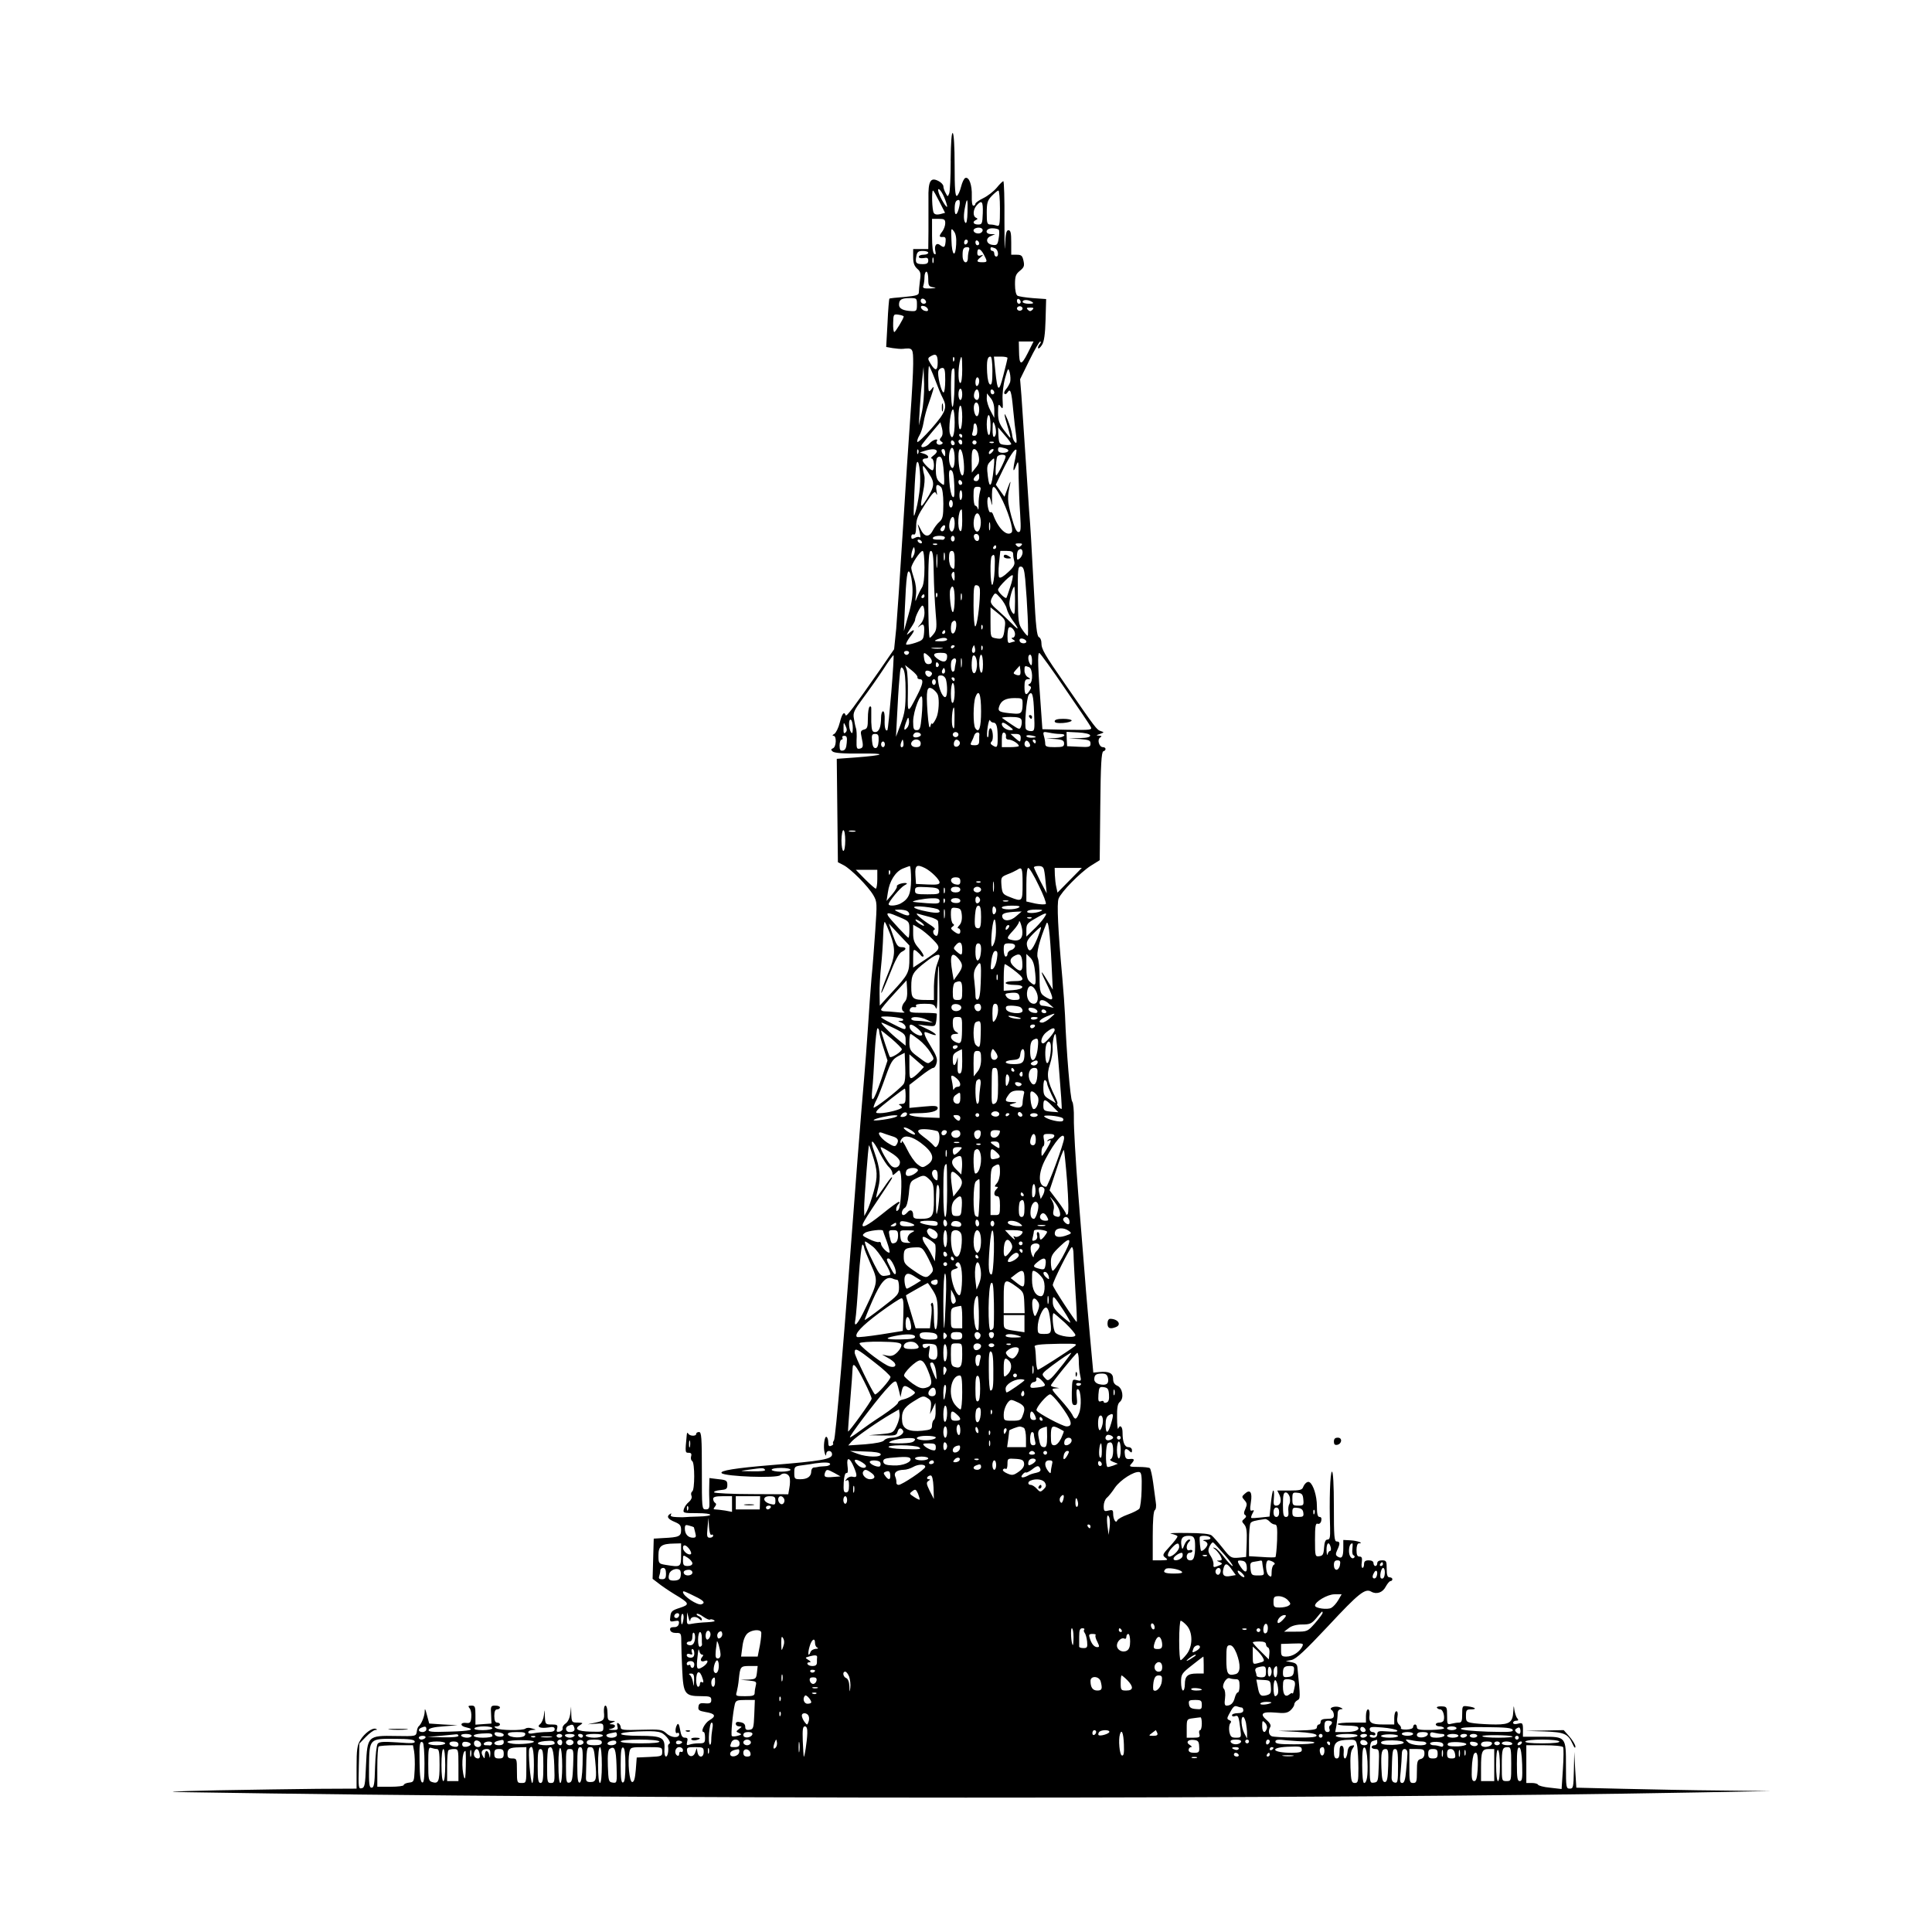 <?xml version="1.0" standalone="no"?>
<!DOCTYPE svg PUBLIC "-//W3C//DTD SVG 20010904//EN"
 "http://www.w3.org/TR/2001/REC-SVG-20010904/DTD/svg10.dtd">
<svg version="1.0" xmlns="http://www.w3.org/2000/svg"
 width="1024pt" height="1024pt" viewBox="0 0 1024 1024"
 preserveAspectRatio="xMidYMid meet">
<g transform="translate(0,1024) scale(0.1,-0.1)"
fill="#000000" stroke="none">
<path d="M5039 9388 c0 -84 -4 -162 -8 -173 -8 -19 -8 -19 -19 2 -7 12 -12 28
-12 36 0 7 -11 20 -25 27 -43 23 -56 1 -54 -94 0 -45 0 -123 0 -173 l-1 -93
-40 0 -40 0 0 -43 c0 -31 6 -47 21 -61 18 -15 21 -25 15 -63 -3 -25 -6 -54 -6
-63 0 -14 -13 -18 -77 -24 -42 -3 -78 -7 -79 -9 -2 -2 -7 -60 -10 -129 l-7
-127 34 -6 c19 -3 43 -5 54 -4 54 6 55 4 55 -80 0 -43 -7 -168 -15 -277 -8
-110 -26 -383 -40 -609 -14 -225 -30 -459 -35 -518 l-11 -108 -77 -112 c-135
-193 -176 -249 -180 -238 -8 23 -19 9 -31 -39 -7 -28 -20 -54 -29 -60 -10 -5
-12 -10 -4 -10 17 0 15 -59 -3 -66 -11 -5 -12 -8 -2 -17 8 -8 57 -12 147 -11
147 2 132 -9 -29 -21 l-96 -7 3 -274 3 -274 31 -16 c38 -20 129 -111 157 -159
20 -35 20 -41 10 -188 -6 -84 -14 -197 -20 -252 -5 -55 -13 -174 -19 -265 -6
-90 -15 -209 -20 -265 -5 -55 -21 -248 -35 -430 -73 -975 -116 -1479 -125
-1490 -5 -6 -7 -14 -4 -17 2 -3 -2 -8 -11 -11 -11 -5 -15 0 -15 18 0 13 -4 26
-9 29 -11 7 -19 -53 -10 -85 5 -16 7 -18 8 -6 1 23 31 22 31 -2 0 -25 -58 -35
-318 -56 -195 -16 -280 -30 -267 -43 17 -18 293 -28 310 -11 16 16 43 10 50
-11 3 -10 3 -35 -1 -55 l-6 -35 -194 1 c-107 0 -196 5 -199 9 -3 5 12 10 32
12 33 3 38 6 38 28 0 22 -5 26 -47 30 l-48 6 -1 -46 c-1 -25 0 -62 1 -82 1
-32 -2 -38 -19 -38 -21 0 -21 4 -21 205 0 176 -2 205 -15 205 -8 0 -15 -4 -15
-10 0 -14 -37 -12 -43 3 -3 6 -6 3 -7 -8 -9 -94 -9 -95 10 -95 13 0 17 -5 13
-19 -3 -10 0 -22 6 -25 14 -9 14 -153 0 -161 -6 -4 -8 -14 -4 -23 4 -10 -2
-22 -13 -32 -11 -8 -23 -25 -27 -37 -6 -22 -5 -23 70 -23 89 0 94 -16 6 -18
-33 -1 -64 -2 -68 -3 -4 -1 -25 -1 -46 0 -26 1 -36 5 -31 13 4 7 3 8 -4 4 -21
-13 -13 -27 23 -42 29 -12 35 -19 35 -44 0 -33 -11 -38 -95 -42 l-50 -3 -3
-106 -3 -107 30 -23 c16 -13 54 -39 85 -58 82 -49 84 -55 29 -73 -41 -13 -47
-19 -50 -45 -4 -28 -2 -30 23 -25 21 4 25 1 22 -14 -2 -12 -12 -19 -26 -18
-16 0 -22 -4 -20 -15 2 -10 14 -16 31 -16 26 1 28 -2 28 -45 0 -25 2 -93 5
-152 6 -127 14 -138 101 -138 46 0 53 -3 53 -20 0 -16 -6 -20 -32 -18 -27 3
-34 -1 -36 -18 -3 -18 4 -22 37 -28 52 -8 59 -22 22 -43 -26 -15 -50 -63 -31
-63 4 0 7 -13 7 -30 0 -27 -3 -30 -33 -30 -18 0 -40 -3 -50 -7 -14 -5 -16 -2
-12 15 5 17 2 22 -12 22 -14 0 -20 11 -25 41 -5 29 -10 38 -16 28 -12 -19 -11
-52 1 -44 5 3 10 0 10 -7 0 -22 -43 -19 -68 5 -22 20 -32 22 -133 19 -92 -3
-109 -1 -109 12 0 8 -5 18 -12 22 -8 5 -9 0 -6 -14 5 -19 2 -22 -25 -21 -24 1
-26 3 -9 6 26 5 30 23 5 24 -15 0 -15 2 2 9 19 8 19 9 -2 9 -20 1 -23 6 -23
41 0 22 -5 40 -11 40 -6 0 -9 -15 -8 -34 4 -42 0 -47 -48 -57 l-38 -8 41 3
c38 3 42 2 42 -20 0 -23 -3 -24 -69 -22 -71 2 -89 15 -51 37 14 9 11 10 -15
11 -32 0 -33 2 -35 43 l-1 42 -4 -37 c-3 -23 -12 -43 -24 -52 -11 -7 -19 -19
-17 -27 2 -7 -6 -15 -16 -17 -15 -3 -18 0 -13 17 4 18 1 21 -29 21 -33 0 -34
1 -36 43 -1 40 -1 40 -5 7 -2 -19 -11 -40 -19 -47 -22 -16 -1 -25 41 -19 27 5
35 2 35 -9 0 -11 -11 -15 -39 -15 -21 0 -53 -3 -70 -6 -20 -4 -31 -3 -31 5 0
6 10 11 23 12 21 1 21 1 -3 8 -14 5 -29 4 -35 -1 -13 -11 -136 -10 -155 2 -13
8 -12 10 3 10 9 0 17 5 17 10 0 6 -7 10 -15 10 -10 0 -15 11 -15 35 0 24 5 35
15 35 8 0 15 5 15 10 0 6 -11 10 -25 10 -23 0 -25 -3 -22 -47 l2 -48 -42 -3
-43 -3 0 50 c0 45 -2 51 -21 51 -18 0 -19 -3 -10 -14 7 -8 11 -30 9 -48 -2
-27 -7 -32 -25 -30 -34 5 -37 -16 -3 -23 54 -12 24 -20 -90 -23 -91 -3 -111
-1 -108 10 3 8 29 15 79 18 l74 6 -75 4 -75 5 -12 45 c-9 35 -12 39 -12 17 -1
-25 -18 -66 -32 -77 -4 -3 -9 -16 -10 -29 -4 -23 -5 -24 -110 -22 -150 3 -152
0 -159 -155 -4 -105 -7 -119 -23 -122 -17 -4 -18 4 -15 117 l3 120 34 35 c19
20 42 36 50 37 11 0 12 2 3 6 -18 7 -60 -23 -82 -60 -17 -27 -20 -51 -20 -144
l0 -113 -207 -1 c-115 -1 -354 -5 -533 -8 -260 -6 -291 -8 -155 -10 2282 -38
6044 -38 8010 -1 l380 7 -265 3 c-146 1 -377 6 -515 9 l-250 6 -6 95 -5 95 -2
-97 c-2 -91 -3 -98 -22 -98 -19 0 -20 7 -20 118 0 158 1 157 -128 157 l-100 0
0 25 c1 48 -1 51 -27 44 -15 -4 -25 -2 -25 5 0 6 7 11 16 11 12 0 14 3 6 13
-6 6 -12 26 -15 42 -4 29 -4 29 -6 -5 -3 -58 -19 -70 -93 -70 -36 0 -86 3
-112 6 -44 6 -46 8 -46 40 0 30 3 34 27 34 34 0 23 11 -17 16 -29 4 -30 3 -30
-41 0 -36 -3 -45 -17 -45 -10 0 -28 -3 -40 -6 -22 -6 -23 -3 -23 42 0 47 -1
49 -30 50 -16 1 -27 -3 -24 -7 3 -5 11 -9 18 -9 14 0 25 -37 18 -58 -2 -7 -12
-12 -23 -12 -10 0 -19 -4 -19 -10 0 -5 9 -10 19 -10 11 0 22 -4 25 -9 3 -5
-28 -9 -69 -10 -61 -1 -75 2 -75 14 0 8 -4 15 -10 15 -5 0 -10 -6 -10 -13 0
-8 -13 -13 -35 -14 -19 -1 -33 3 -30 7 3 4 -2 13 -10 20 -9 8 -12 22 -8 41 3
18 1 29 -6 29 -6 0 -11 -16 -11 -35 l0 -35 -59 0 c-65 0 -77 9 -72 52 1 16 -2
28 -8 28 -6 0 -11 -16 -11 -35 l0 -35 -75 0 c-41 0 -75 -3 -75 -8 0 -4 22 -8
50 -8 27 0 53 -3 56 -7 15 -15 -12 -27 -63 -27 l-56 0 7 37 c3 21 6 48 6 61 0
14 6 22 18 23 12 0 11 3 -6 10 -26 10 -63 -3 -43 -15 6 -4 11 -16 11 -27 0
-15 -7 -19 -35 -19 -24 0 -35 -5 -35 -15 0 -8 -4 -15 -10 -15 -5 0 -10 -7 -10
-15 0 -12 -19 -15 -102 -17 l-103 -2 99 -5 c67 -4 101 -10 104 -18 3 -10 -23
-13 -110 -12 -62 0 -120 3 -128 7 -16 8 -19 29 -7 49 5 8 -2 22 -19 36 -39 34
-25 46 46 40 49 -5 64 -2 80 12 11 10 20 24 20 31 0 7 7 17 16 22 17 9 17 12
1 172 -1 19 -9 26 -32 30 l-30 6 31 6 c25 6 70 48 194 180 162 174 196 201
228 182 28 -16 61 -5 77 27 9 16 20 29 25 29 6 0 10 5 10 10 0 6 -7 10 -15 10
-11 0 -15 12 -15 45 0 41 -2 45 -25 45 -16 0 -25 -6 -25 -15 0 -8 -4 -15 -10
-15 -5 0 -10 7 -10 15 0 9 -9 15 -25 15 -18 0 -25 -5 -25 -20 0 -11 -4 -20 -8
-20 -5 0 -7 13 -4 30 3 23 0 30 -12 30 -12 0 -16 9 -16 35 0 20 5 35 12 35 30
0 -7 14 -42 16 l-40 2 0 -43 c0 -47 -8 -59 -30 -45 -11 7 -12 14 -2 35 16 34
15 45 -3 45 -13 0 -15 27 -15 185 0 117 -4 185 -10 185 -10 0 -15 -155 -10
-297 1 -51 -1 -63 -14 -63 -10 0 -16 -12 -18 -43 -2 -35 -7 -43 -25 -45 -22
-3 -23 -1 -23 87 0 72 3 89 14 85 8 -3 16 3 19 15 3 14 0 21 -9 21 -10 0 -14
15 -14 58 0 53 -19 114 -39 126 -10 7 -26 -6 -34 -26 -5 -15 -19 -18 -71 -18
l-66 0 12 -24 c13 -30 5 -56 -18 -56 -13 0 -15 8 -12 40 2 22 1 40 -3 40 -4 0
-9 -31 -13 -69 l-7 -69 -47 -5 c-26 -3 -48 -4 -50 -2 -2 2 1 13 7 24 9 16 9
19 -2 15 -11 -4 -13 4 -7 43 9 54 -4 72 -32 46 -17 -15 -17 -17 -1 -35 13 -15
14 -22 4 -45 -9 -19 -9 -28 -1 -33 7 -5 6 -11 -5 -20 -14 -12 -14 -14 0 -30
12 -14 15 -36 13 -95 l-3 -77 -40 -4 c-39 -3 -43 -1 -84 51 -24 30 -51 61 -59
67 -9 8 -55 13 -131 13 -64 1 -101 -1 -83 -4 18 -4 33 -10 33 -14 1 -5 -18
-29 -41 -54 -39 -42 -40 -46 -23 -59 16 -12 14 -13 -24 -14 l-43 0 0 129 c0
83 4 132 11 137 6 4 9 21 5 43 -3 20 -9 67 -14 104 -5 37 -13 71 -17 75 -3 4
-31 7 -60 7 -48 0 -52 2 -39 16 20 22 18 29 -8 26 -18 -2 -24 4 -26 26 -4 29
6 35 26 15 9 -9 12 -8 12 5 0 10 -8 17 -19 17 -20 0 -31 26 -31 78 0 32 -14
43 -23 20 -3 -7 -6 19 -6 58 -1 53 3 75 15 84 23 20 14 73 -13 85 -16 7 -23
18 -23 37 0 30 -22 41 -73 36 l-32 -3 -17 185 c-9 102 -22 244 -27 315 -6 72
-22 274 -36 450 -14 176 -24 355 -23 397 1 42 -3 83 -9 90 -10 12 -31 272 -38
458 -2 41 -8 129 -14 195 -23 255 -30 398 -20 422 13 35 113 137 170 174 l48
30 3 286 c2 218 6 287 16 291 17 5 15 22 -2 22 -20 0 -32 40 -15 51 11 7 9 9
-6 10 -17 1 -16 2 5 9 23 8 24 9 5 15 -22 7 -27 14 -183 240 -118 170 -132
194 -132 228 0 14 -6 27 -13 30 -11 4 -17 60 -26 234 -15 278 -18 337 -26 433
-3 41 -12 176 -20 300 -8 124 -18 264 -21 313 l-7 87 49 100 c27 55 53 100 58
100 5 0 3 -7 -4 -15 -7 -9 -10 -18 -7 -21 3 -3 12 5 20 18 11 16 17 57 19 133
l3 110 -70 5 c-38 3 -76 9 -82 13 -8 5 -13 29 -13 60 0 43 4 54 26 72 22 18
25 26 19 53 -6 27 -11 32 -36 32 l-29 0 0 65 c0 50 -3 65 -15 65 -11 0 -15
-19 -18 -82 -2 -46 -3 13 -3 130 1 116 -2 212 -6 212 -3 0 -20 -16 -35 -35
-16 -19 -48 -44 -71 -55 -23 -11 -42 -25 -42 -30 0 -6 -5 -10 -11 -10 -6 0 -9
21 -8 53 2 55 -14 101 -34 94 -7 -2 -17 -23 -23 -47 -6 -24 -16 -46 -22 -48
-9 -3 -12 39 -12 162 0 99 -4 167 -10 171 -6 4 -10 -48 -11 -147z m-34 -195
c8 -19 15 -41 15 -47 0 -15 -36 43 -45 73 -11 36 13 16 30 -26z m-26 -22 l30
-59 -26 -7 c-17 -4 -29 -2 -34 7 -9 14 -12 118 -4 118 3 0 18 -27 34 -59z
m321 -37 c0 -84 -2 -95 -16 -90 -9 3 -24 6 -35 6 -17 0 -19 8 -19 62 0 54 4
66 27 90 15 15 30 28 35 28 4 0 8 -43 8 -96z m-215 14 c-10 -49 -25 -58 -25
-17 0 36 6 49 22 49 5 0 7 -15 3 -32z m43 -33 c-1 -40 -5 -62 -11 -56 -10 10
-11 42 -1 89 10 50 14 38 12 -33z m81 -5 c-2 -56 -4 -60 -25 -60 -26 0 -32 15
-11 24 10 5 10 7 0 12 -18 8 -16 44 4 66 27 30 34 21 32 -42z m-199 -53 c0
-13 -7 -32 -15 -43 -19 -25 -19 -32 3 -30 12 1 16 -5 14 -23 -3 -33 -8 -36
-28 -21 -20 17 -34 -1 -26 -33 3 -14 1 -18 -6 -13 -8 5 -12 40 -12 97 l0 89
35 0 c30 0 35 -3 35 -23z m193 -48 c-13 -13 -43 -5 -43 10 0 13 33 20 45 9 5
-5 5 -12 -2 -19z m-135 -64 c-4 -75 -23 -60 -25 20 -3 65 -2 69 12 50 11 -13
15 -36 13 -70z m226 77 c3 -5 3 -26 -1 -46 -5 -33 -9 -37 -32 -34 -34 4 -40
35 -9 47 l23 10 -22 0 c-36 1 -29 31 6 31 17 0 32 -4 35 -8z m-164 -61 c0 -6
-4 -13 -10 -16 -5 -3 -10 1 -10 9 0 9 5 16 10 16 6 0 10 -4 10 -9z m60 -12 c0
-5 -4 -9 -10 -9 -5 0 -10 7 -10 16 0 8 5 12 10 9 6 -3 10 -10 10 -16z m-54
-35 c-3 -9 -6 -27 -6 -40 0 -37 -27 -30 -28 8 -1 38 4 48 25 48 10 0 13 -6 9
-16z m138 10 c17 -7 22 -44 6 -44 -5 0 -10 7 -10 15 0 8 -4 15 -10 15 -5 0
-10 5 -10 10 0 12 3 12 24 4z m-59 -34 c20 -38 19 -40 -10 -40 -29 0 -32 7 -7
27 16 14 16 14 0 9 -13 -4 -18 0 -18 14 0 29 17 24 35 -10z m-295 10 c0 -5
-11 -10 -25 -10 -14 0 -25 -5 -25 -11 0 -7 10 -9 25 -7 19 4 25 1 25 -13 0
-14 -7 -19 -29 -19 -36 0 -41 7 -34 43 4 22 11 27 34 27 16 0 29 -4 29 -10z
m27 -52 c-3 -7 -5 -2 -5 12 0 14 2 19 5 13 2 -7 2 -19 0 -25z m-27 -87 c0 -36
3 -40 28 -44 18 -3 13 -4 -17 -6 -36 -1 -42 2 -37 15 3 9 6 29 6 45 0 16 5 29
10 29 6 0 10 -18 10 -39z m-60 -136 c0 -32 -3 -35 -27 -34 -46 2 -68 13 -68
34 0 27 13 35 58 35 36 0 37 -1 37 -35z m48 17 c2 -7 -3 -12 -12 -12 -9 0 -16
7 -16 16 0 17 22 14 28 -4z m502 -3 c0 -5 -4 -9 -10 -9 -5 0 -10 7 -10 16 0 8
5 12 10 9 6 -3 10 -10 10 -16z m60 1 c11 -7 7 -10 -17 -10 -18 0 -33 5 -33 10
0 13 30 13 50 0z m-552 -38 c3 -9 -2 -13 -14 -10 -9 1 -19 9 -22 16 -3 9 2 13
14 10 9 -1 19 -9 22 -16z m502 3 c0 -6 -7 -12 -15 -12 -8 0 -15 6 -15 12 0 6
7 12 15 12 8 0 15 -6 15 -12z m52 -7 c-9 -9 -15 -9 -24 0 -9 9 -7 12 12 12 19
0 21 -3 12 -12z m-682 -35 c0 -11 -44 -83 -50 -83 -4 0 -7 22 -6 48 1 46 2 48
29 44 15 -2 27 -7 27 -9z m657 -195 c-35 -69 -45 -66 -46 15 l-1 47 39 0 39 0
-31 -62z m-477 -49 c0 -46 -13 -48 -38 -6 -15 24 -15 29 -2 37 30 19 40 11 40
-31z m87 9 c-3 -8 -6 -5 -6 6 -1 11 2 17 5 13 3 -3 4 -12 1 -19z m43 -48 c0
-40 -4 -70 -10 -70 -11 0 -13 61 -4 109 10 48 14 37 14 -39z m160 -6 c0 -56
-3 -75 -12 -72 -8 3 -14 27 -16 63 -3 62 1 85 18 85 6 0 10 -30 10 -76z m80
69 c0 -5 -10 -46 -22 -92 -24 -94 -31 -90 -43 27 l-7 72 36 0 c20 0 36 -3 36
-7z m-384 -115 c15 -40 33 -84 41 -98 25 -49 17 -73 -59 -160 -40 -45 -74 -78
-76 -72 -2 6 3 21 11 34 8 13 18 43 22 68 4 25 15 68 25 95 10 28 21 61 25 75
6 24 5 24 -9 6 -15 -18 -16 -15 -16 52 0 40 2 72 4 72 2 0 17 -32 32 -72z
m-71 -178 l-15 -65 5 90 c3 50 9 119 13 155 l7 65 3 -90 c1 -54 -4 -116 -13
-155z m125 175 c0 -36 -4 -65 -9 -65 -12 0 -35 96 -27 115 3 8 12 15 21 15 12
0 15 -13 15 -65z m49 -35 c-1 -55 -5 -103 -10 -106 -10 -6 -12 189 -2 199 13
13 14 6 12 -93z m295 25 c-4 -11 -13 -28 -22 -38 -8 -9 -12 -20 -8 -24 4 -4
11 -1 16 7 15 24 21 7 30 -91 5 -52 12 -114 16 -139 4 -36 3 -43 -7 -33 -7 7
-14 25 -15 42 -2 16 -13 51 -24 78 -22 51 -20 29 4 -49 8 -27 13 -48 11 -48
-3 0 -18 19 -35 42 -24 33 -30 51 -30 91 0 45 2 49 14 32 11 -16 13 -12 10 36
-2 30 4 81 13 114 16 56 17 58 25 30 4 -17 5 -39 2 -50z m-164 6 c0 -11 -4
-23 -10 -26 -6 -4 -10 5 -10 19 0 14 5 26 10 26 6 0 10 -9 10 -19z m-90 -71
c0 -16 -4 -30 -10 -30 -5 0 -10 14 -10 30 0 17 5 30 10 30 6 0 10 -13 10 -30z
m90 -6 c0 -24 -14 -32 -25 -14 -9 14 4 52 16 45 5 -4 9 -17 9 -31z m80 15 c0
-5 -4 -9 -10 -9 -5 0 -10 7 -10 16 0 8 5 12 10 9 6 -3 10 -10 10 -16z m0 -92
l0 -42 -20 38 c-11 20 -20 49 -20 64 l1 28 19 -24 c13 -15 20 -38 20 -64z
m-80 3 c0 -16 -4 -32 -10 -35 -12 -7 -24 39 -16 61 9 23 26 7 26 -26z m-90
-39 c0 -33 -4 -63 -10 -66 -6 -4 -10 18 -10 59 0 37 4 66 10 66 6 0 10 -26 10
-59z m-40 -30 c0 -70 -13 -100 -25 -60 -9 27 4 129 16 129 5 0 9 -31 9 -69z
m190 -17 c0 -34 -4 -53 -10 -49 -5 3 -10 28 -10 56 0 27 5 49 10 49 6 0 10
-25 10 -56z m29 -31 c1 -12 -3 -25 -9 -28 -6 -4 -10 12 -9 42 0 36 3 43 9 28
5 -11 9 -30 9 -42z m-290 -30 c-10 -11 -10 -16 0 -23 9 -5 10 -10 2 -14 -14
-9 -33 2 -26 15 12 18 -21 9 -38 -11 -19 -22 -53 -28 -41 -7 4 6 28 36 53 66
l45 53 9 -32 c5 -21 4 -37 -4 -47z m191 36 c0 -20 -5 -29 -16 -29 -11 0 -14 5
-10 16 3 9 6 25 6 35 0 11 5 17 10 14 6 -3 10 -19 10 -36z m180 -72 c0 -5 -15
-7 -32 -5 -31 3 -33 5 -36 48 l-2 45 34 -40 c20 -22 35 -44 36 -48z m-260 43
c0 -5 -2 -10 -4 -10 -3 0 -8 5 -11 10 -3 6 -1 10 4 10 6 0 11 -4 11 -10z m-40
-41 c0 -5 -4 -9 -10 -9 -5 0 -10 7 -10 16 0 8 5 12 10 9 6 -3 10 -10 10 -16z
m40 5 c0 -8 -4 -12 -10 -9 -5 3 -10 10 -10 16 0 5 5 9 10 9 6 0 10 -7 10 -16z
m74 -5 c-3 -5 -10 -7 -15 -3 -5 3 -7 10 -3 15 3 5 10 7 15 3 5 -3 7 -10 3 -15z
m93 5 c-3 -3 -12 -4 -19 -1 -8 3 -5 6 6 6 11 1 17 -2 13 -5z m-207 -85 c0 -48
-12 -65 -24 -33 -8 20 -8 58 0 78 11 29 24 5 24 -45z m267 55 c29 -8 20 -24
-13 -24 -15 0 -24 6 -24 15 0 17 4 18 37 9z m-460 -26 c-3 -8 -6 -5 -6 6 -1
11 2 17 5 13 3 -3 4 -12 1 -19z m98 13 c3 -5 -5 -17 -17 -25 -12 -9 -17 -16
-10 -16 12 0 17 -51 6 -62 -6 -7 -54 39 -54 52 0 6 7 10 15 10 23 0 18 17 -7
25 l-23 7 25 8 c35 11 58 12 65 1z m45 -13 c0 -19 -2 -20 -10 -8 -13 19 -13
30 0 30 6 0 10 -10 10 -22z m94 -15 c9 -54 7 -103 -3 -103 -11 0 -21 50 -21
101 0 50 15 51 24 2z m80 15 c10 -38 7 -55 -14 -79 l-19 -24 -1 63 c0 46 3 62
14 62 7 0 16 -10 20 -22z m76 7 c-7 -9 -15 -13 -17 -11 -7 7 7 26 19 26 6 0 6
-6 -2 -15z m121 -36 c-14 -61 -12 -81 4 -39 13 33 14 31 14 -60 1 -52 4 -139
8 -192 5 -84 4 -98 -9 -98 -11 0 -22 26 -38 85 -21 80 -22 99 -5 175 3 14 -3
3 -13 -24 l-18 -49 -23 32 -23 32 37 77 c36 74 64 116 72 108 2 -2 -1 -23 -6
-47z m-51 11 c0 -14 -43 -100 -50 -100 -6 0 -2 76 5 98 5 14 45 17 45 2z
m-335 -22 c8 -37 13 -128 7 -128 -3 0 -14 7 -24 17 -13 12 -18 30 -18 68 0 28
3 55 7 58 12 13 23 7 28 -15z m271 -49 c-9 -89 -22 -104 -30 -35 -6 47 -5 61
10 77 9 10 19 19 22 19 3 0 2 -27 -2 -61z m-390 -89 c-3 -36 -12 -90 -20 -120
-15 -54 -15 -52 -10 80 3 74 8 146 11 160 11 45 25 -47 19 -120z m48 69 c32
-48 30 -67 -14 -137 -33 -52 -35 -45 -17 43 7 33 10 71 6 85 -8 29 -10 50 -5
50 2 0 16 -18 30 -41z m134 -60 c2 -59 0 -71 -10 -61 -6 6 -14 42 -16 78 -4
53 -2 66 9 62 10 -3 15 -27 17 -79z m132 41 c0 -11 -7 -20 -15 -20 -18 0 -19
12 -3 28 16 16 18 15 18 -8z m-90 -31 c0 -5 -4 -9 -10 -9 -5 0 -10 7 -10 16 0
8 5 12 10 9 6 -3 10 -10 10 -16z m-112 -21 c7 -7 12 -42 12 -88 0 -65 -3 -80
-21 -96 -12 -10 -27 -31 -35 -46 -20 -39 -46 -35 -66 10 -10 20 -16 29 -13 19
14 -51 17 -71 10 -65 -4 4 -16 3 -26 -3 -15 -8 -19 -6 -19 7 0 9 6 14 13 11 8
-3 12 9 13 43 0 39 9 59 49 120 41 62 50 70 57 54 5 -12 6 -8 2 14 -6 33 3 41
24 20z m206 -25 c-4 -16 -8 -46 -7 -68 0 -22 -1 -32 -4 -22 -2 9 -9 17 -14 17
-5 0 -9 23 -9 50 0 44 2 50 21 50 18 0 20 -4 13 -27z m107 -21 c38 -68 74
-181 61 -194 -24 -24 -71 20 -98 94 -3 10 -10 16 -14 13 -11 -7 -23 63 -13 78
5 8 10 2 15 -18 7 -30 7 -30 6 5 -2 86 6 90 43 22z m-201 3 c0 -14 -4 -25 -9
-25 -6 0 -8 36 -2 48 5 10 11 -2 11 -23z m-50 -45 c0 -11 -4 -20 -10 -20 -5 0
-10 9 -10 20 0 11 5 20 10 20 6 0 10 -9 10 -20z m50 -91 c0 -37 -4 -58 -10
-54 -18 11 -12 115 7 115 2 0 3 -27 3 -61z m96 16 c8 -33 -3 -77 -19 -72 -15
4 -21 40 -13 73 8 31 24 31 32 -1z m-136 -29 c0 -38 -16 -57 -26 -32 -8 21 3
66 16 66 6 0 10 -15 10 -34z m187 -33 c-3 -10 -5 -2 -5 17 0 19 2 27 5 18 2
-10 2 -26 0 -35z m-241 2 c-3 -9 -11 -13 -16 -10 -8 5 -7 11 1 21 14 18 24 11
15 -11z m184 -46 c0 -24 -23 -21 -28 4 -2 10 3 17 12 17 10 0 16 -9 16 -21z
m-182 0 c-2 -6 -7 -10 -11 -10 -4 1 -19 1 -33 1 -14 0 -23 4 -19 10 8 14 68
13 63 -1z m52 -4 c0 -8 -4 -15 -10 -15 -5 0 -10 7 -10 15 0 8 5 15 10 15 6 0
10 -7 10 -15z m-175 -15 c3 -5 2 -10 -4 -10 -5 0 -13 5 -16 10 -3 6 -2 10 4
10 5 0 13 -4 16 -10z m82 -16 c-3 -3 -12 -4 -19 -1 -8 3 -5 6 6 6 11 1 17 -2
13 -5z m445 -6 c-9 -9 -15 -9 -24 0 -9 9 -7 12 12 12 19 0 21 -3 12 -12z
m-132 -8 c0 -5 -5 -10 -11 -10 -5 0 -7 5 -4 10 3 6 8 10 11 10 2 0 4 -4 4 -10z
m-439 -47 c-9 -16 -10 -16 -11 -1 0 9 3 25 7 35 7 16 8 17 11 1 2 -10 -1 -25
-7 -35z m579 18 c0 -10 -7 -24 -15 -31 -13 -10 -15 -9 -15 12 0 14 3 28 7 31
12 13 23 7 23 -12z m-520 -79 c0 -57 -5 -94 -14 -107 -7 -11 -18 -33 -25 -50
-11 -29 -11 -28 -6 12 3 25 -1 60 -10 85 -8 24 -15 50 -15 58 0 19 47 90 60
90 6 0 10 -38 10 -88z m49 -29 c1 -65 6 -158 10 -208 7 -76 6 -93 -8 -112 -9
-12 -19 -23 -23 -23 -5 0 -8 104 -8 230 0 188 3 230 14 230 10 0 14 -26 15
-117z m18 35 c-2 -18 -4 -6 -4 27 0 33 2 48 4 33 2 -15 2 -42 0 -60z m40 35
c-3 -10 -5 -2 -5 17 0 19 2 27 5 18 2 -10 2 -26 0 -35z m53 -4 c0 -45 -2 -50
-15 -39 -9 7 -15 29 -15 51 0 28 4 39 15 39 11 0 15 -12 15 -51z m310 34 c0
-10 3 -28 6 -39 4 -16 -4 -31 -33 -57 -22 -21 -41 -33 -47 -27 -4 4 -5 38 -1
74 l7 66 34 0 c26 0 34 -4 34 -17z m-98 -83 c-2 -44 -8 -80 -13 -80 -10 0 -13
143 -2 153 15 16 18 3 15 -73z m162 -50 c11 -126 19 -300 13 -300 -3 0 -16 14
-28 32 -21 30 -23 43 -24 184 -1 138 0 152 16 151 13 -1 18 -15 23 -67z m-598
-38 c3 -41 -2 -83 -20 -147 l-25 -90 5 120 c7 167 13 214 26 191 6 -10 12 -43
14 -74z m224 51 c-1 -24 -2 -26 -11 -10 -5 9 -7 22 -4 27 10 17 15 11 15 -17z
m294 -55 c-9 -29 -18 -55 -20 -57 -6 -6 -44 31 -44 43 0 15 74 88 78 76 2 -5
-4 -34 -14 -62z m-160 -33 c-2 -76 -16 -175 -25 -175 -5 0 -9 50 -9 111 0 100
2 110 18 107 13 -3 17 -13 16 -43z m-134 -29 c0 -36 -4 -67 -9 -70 -10 -6 -22
99 -14 120 12 33 23 10 23 -50z m320 -13 c-1 -71 -2 -76 -15 -59 -8 11 -15 32
-15 46 0 27 18 90 26 90 2 0 4 -35 4 -77z m-413 25 c-3 -8 -6 -5 -6 6 -1 11 2
17 5 13 3 -3 4 -12 1 -19z m130 -15 c-3 -10 -5 -4 -5 12 0 17 2 24 5 18 2 -7
2 -21 0 -30z m239 -50 c4 -16 17 -41 29 -58 39 -53 38 -61 -2 -20 -22 22 -56
54 -76 72 -40 34 -43 43 -24 74 12 19 13 19 39 -10 15 -17 31 -43 34 -58z
m-436 67 c0 -5 -5 -10 -11 -10 -5 0 -7 5 -4 10 3 6 8 10 11 10 2 0 4 -4 4 -10z
m0 -87 c0 -24 -8 -46 -22 -62 -13 -14 -16 -20 -8 -13 24 21 31 14 28 -29 -3
-39 -6 -42 -46 -56 -24 -8 -46 -12 -49 -9 -3 3 6 21 21 41 29 37 25 46 -7 18
-15 -13 -13 -8 6 22 15 22 27 43 27 48 0 18 30 77 39 77 6 0 11 -17 11 -37z
m425 -83 c-6 -54 -12 -60 -47 -53 -28 5 -28 6 -28 85 l0 79 41 -33 c38 -32 40
-35 34 -78z m-257 8 c-4 -41 -28 -50 -28 -10 0 16 3 32 7 35 15 16 24 5 21
-25z m139 -10 c-3 -8 -6 -5 -6 6 -1 11 2 17 5 13 3 -3 4 -12 1 -19z m173 -29
c0 -11 -6 -19 -12 -19 -9 0 -8 -4 2 -10 8 -5 12 -10 8 -10 -3 0 -13 -3 -22 -6
-13 -5 -16 1 -16 33 0 22 3 43 7 46 10 11 33 -13 33 -34z m-370 11 c0 -5 -5
-10 -11 -10 -5 0 -7 5 -4 10 3 6 8 10 11 10 2 0 4 -4 4 -10z m10 -40 c0 -5
-17 -10 -37 -9 -31 0 -34 2 -18 9 28 12 55 12 55 0z m420 -11 c0 -11 -27 -12
-34 0 -3 4 -3 11 0 14 8 8 34 -3 34 -14z m-380 -23 c0 -3 -4 -8 -10 -11 -5 -3
-10 -1 -10 4 0 6 5 11 10 11 6 0 10 -2 10 -4z m106 -33 c-11 -11 -19 6 -11 24
8 17 8 17 12 0 3 -10 2 -21 -1 -24z m41 15 c-3 -8 -6 -5 -6 6 -1 11 2 17 5 13
3 -3 4 -12 1 -19z m-214 5 c-13 -2 -35 -2 -50 0 -16 2 -5 4 22 4 28 0 40 -2
28 -4z m-175 -24 c-2 -6 -8 -10 -13 -10 -5 0 -11 4 -13 10 -2 6 4 11 13 11 9
0 15 -5 13 -11z m104 -16 c23 -21 23 -43 -1 -43 -13 0 -20 9 -23 30 -5 34 -2
36 24 13z m98 -2 c0 -29 -17 -35 -45 -17 -35 23 -31 36 10 36 28 0 35 -4 35
-19z m625 -171 c70 -101 131 -192 136 -202 9 -17 2 -18 -123 -16 l-133 3 -6
85 c-18 241 -21 322 -10 319 5 -2 67 -87 136 -189z m-921 -21 c-9 -107 -18
-196 -20 -198 -10 -11 -17 14 -15 54 1 26 -2 45 -9 45 -5 0 -10 -15 -10 -32 0
-52 -11 -78 -31 -78 -16 0 -19 8 -21 53 0 28 0 60 0 70 1 10 -3 15 -8 12 -6
-3 -10 -31 -10 -62 0 -47 -3 -56 -21 -60 -17 -5 -19 -11 -13 -37 11 -51 10
-60 -9 -64 -16 -3 -18 2 -17 45 2 26 0 55 -3 63 -3 8 -8 31 -11 51 -6 31 0 43
48 108 30 40 78 108 107 152 28 44 53 78 55 76 2 -2 -3 -91 -12 -198z m454
139 c-5 -51 -28 -47 -28 5 0 24 3 47 7 51 12 11 24 -22 21 -56z m32 11 c0 -31
-4 -48 -10 -44 -5 3 -10 26 -10 51 0 24 5 44 10 44 6 0 10 -23 10 -51z m260
19 c0 -25 -3 -29 -10 -18 -13 20 -13 50 0 50 6 0 10 -15 10 -32z m-373 -30
c-2 -13 -4 -5 -4 17 -1 22 1 32 4 23 2 -10 2 -28 0 -40z m-31 20 c-3 -13 -6
-29 -6 -35 0 -7 -4 -13 -10 -13 -11 0 -14 53 -3 63 14 15 25 6 19 -15z m-91
-7 c3 -5 1 -12 -5 -16 -5 -3 -10 1 -10 9 0 18 6 21 15 7z m-175 -146 c0 -84
-4 -113 -25 -171 l-26 -69 6 115 c3 63 8 148 12 189 5 65 8 72 20 56 9 -13 13
-51 13 -120z m63 76 c-2 -6 4 -11 12 -11 22 0 18 -24 -15 -88 -49 -96 -50 -96
-48 13 1 55 -2 111 -6 125 l-9 25 34 -27 c19 -15 33 -31 32 -37z m543 12 c-3
-3 -13 -3 -22 1 -15 6 -15 8 2 27 l19 21 3 -22 c2 -12 1 -24 -2 -27z m48 41
c20 -7 22 -79 4 -88 -10 -5 -10 -7 -1 -12 10 -4 10 -10 0 -25 -18 -29 -27 -23
-27 21 0 31 4 40 18 40 16 1 16 1 0 11 -10 5 -18 21 -18 34 0 27 1 28 24 19z
m-448 -31 c-10 -10 -19 5 -10 18 6 11 8 11 12 0 2 -7 1 -15 -2 -18z m-66 -3
c0 -5 -5 -12 -11 -16 -12 -7 -31 15 -23 28 6 9 34 -1 34 -12z m74 -32 c8 -31
8 -83 -1 -91 -11 -11 -32 28 -39 72 -6 37 -4 41 14 41 12 0 22 -9 26 -22z m46
2 c0 -5 -2 -10 -4 -10 -3 0 -8 5 -11 10 -3 6 -1 10 4 10 6 0 11 -4 11 -10z
m-100 -15 c0 -8 -4 -15 -10 -15 -5 0 -10 7 -10 15 0 8 5 15 10 15 6 0 10 -7
10 -15z m100 -54 c0 -28 -4 -53 -10 -56 -6 -4 -10 15 -10 49 0 31 5 56 10 56
6 0 10 -22 10 -49z m-91 -10 c9 -16 9 -74 -1 -111 -6 -23 -27 -56 -29 -45 0 6
-4 -1 -8 -15 -5 -17 -10 8 -15 76 -8 116 -3 139 25 124 10 -6 23 -19 28 -29z
m231 -91 c0 -87 -11 -120 -31 -89 -12 19 -11 132 1 164 18 47 30 16 30 -75z
m281 -10 c4 -89 3 -95 -16 -95 -11 0 -23 4 -27 10 -10 14 3 167 15 183 18 23
25 -1 28 -98z m-596 -17 c-6 -63 -9 -73 -26 -73 -16 0 -19 7 -19 46 0 55 43
165 48 124 2 -13 1 -57 -3 -97z m535 68 c0 -49 -7 -57 -48 -53 -74 6 -84 11
-77 35 10 33 34 47 82 47 41 0 43 -1 43 -29z m-361 -83 c0 -50 -2 -58 -10 -40
-8 21 -2 102 7 102 2 0 4 -28 3 -62z m-250 -44 c-18 -22 -21 -11 -7 27 11 30
13 31 16 11 2 -13 -2 -30 -9 -38z m605 41 c3 -8 2 -24 -2 -35 -7 -18 -9 -18
-52 11 -24 16 -46 32 -49 34 -2 3 18 5 46 5 36 0 53 -4 57 -15z m-894 -43 c0
-28 -3 -33 -10 -22 -13 20 -13 73 0 65 6 -3 10 -23 10 -43z m745 28 c17 0 23
-22 23 -82 0 -50 -3 -54 -28 -38 -10 6 -12 12 -4 20 12 12 6 70 -7 70 -5 0 -9
-12 -9 -27 0 -14 -3 -24 -6 -20 -4 3 -3 28 1 54 4 26 10 42 12 36 3 -7 11 -13
18 -13z m-783 -52 c-9 -9 -12 -4 -11 23 0 32 1 33 11 11 8 -17 8 -26 0 -34z
m868 32 c23 -18 24 -20 5 -20 -21 0 -45 17 -45 32 0 13 13 9 40 -12z m-469
-45 c0 -5 -9 -11 -21 -13 -20 -3 -27 8 -13 22 10 9 34 3 34 -9z m199 2 c0 -8
-7 -14 -15 -14 -8 0 -15 6 -15 14 0 7 7 13 15 13 8 0 15 -6 15 -13z m111 0
c-1 -4 -1 -18 -1 -32 0 -20 -5 -25 -25 -25 -21 0 -24 3 -16 18 5 9 12 25 15
35 6 17 28 21 27 4z m141 -11 c-2 -10 4 -16 15 -16 19 -1 53 -22 53 -34 0 -3
-20 -6 -45 -6 l-45 0 0 41 c0 28 4 39 13 36 6 -2 11 -11 9 -21z m284 14 c46 0
24 -20 -23 -22 l-48 -2 48 -3 c39 -3 47 -8 47 -24 0 -16 -7 -19 -50 -19 -41 0
-50 3 -50 18 0 9 -3 28 -7 41 -6 23 -4 24 27 18 18 -4 43 -7 56 -7z m162 -7
c2 -9 -13 -14 -55 -15 l-58 -2 58 -3 c49 -4 57 -7 57 -24 0 -18 -6 -20 -62
-17 l-62 3 -2 38 -1 38 60 -3 c37 -2 62 -8 65 -15z m-1121 -30 c-2 -26 -7 -38
-17 -38 -10 0 -16 12 -18 38 -3 31 0 37 16 37 17 0 20 -6 19 -37z m753 17 c0
-11 -2 -20 -5 -20 -3 0 -15 9 -27 20 l-22 20 27 0 c20 0 27 -5 27 -20z m80 4
c0 -2 -11 -4 -25 -4 -14 0 -25 4 -25 9 0 4 11 6 25 3 14 -2 25 -6 25 -8z
m-1002 -31 c-2 -27 -8 -39 -20 -41 -14 -3 -18 3 -18 27 0 17 5 31 11 31 5 0 7
5 4 10 -3 6 1 10 10 10 13 0 16 -8 13 -37z m298 -20 c-11 -11 -17 4 -9 23 7
18 8 18 11 1 2 -10 1 -21 -2 -24z m94 17 c0 -15 -7 -20 -25 -20 -24 0 -34 18
-18 33 15 15 43 7 43 -13z m206 9 c8 -14 -11 -33 -25 -25 -11 7 -4 36 9 36 5
0 12 -5 16 -11z m374 -21 c0 -5 -7 -8 -15 -8 -15 0 -20 21 -8 33 7 7 23 -11
23 -25z m30 22 c0 -5 -2 -10 -4 -10 -3 0 -8 5 -11 10 -3 6 -1 10 4 10 6 0 11
-4 11 -10z m-800 -15 c0 -8 -4 -15 -10 -15 -5 0 -10 7 -10 15 0 8 5 15 10 15
6 0 10 -7 10 -15z m-210 -510 c0 -30 -4 -55 -10 -55 -5 0 -10 25 -10 55 0 30
5 55 10 55 6 0 10 -25 10 -55z m53 48 c-7 -2 -21 -2 -30 0 -10 3 -4 5 12 5 17
0 24 -2 18 -5z m296 -256 c-1 -76 -13 -102 -56 -126 -24 -12 -63 -15 -63 -3 1
14 61 87 83 99 17 9 18 12 5 13 -23 0 -49 -11 -44 -19 2 -3 -9 -22 -25 -41
l-30 -35 7 45 c8 59 39 109 78 126 17 7 34 13 38 14 4 0 7 -33 7 -73z m74 62
c33 -17 77 -61 77 -76 0 -11 -15 -13 -62 -11 l-63 3 -3 48 c-3 51 7 58 51 36z
m631 -11 c3 -13 7 -45 9 -73 l5 -50 -34 65 c-18 36 -33 68 -34 73 0 4 11 7 25
7 18 0 26 -6 29 -22z m-114 -73 c0 -95 -1 -96 -69 -69 -36 14 -39 19 -43 61
-3 43 -2 45 32 59 19 7 42 18 50 23 27 18 30 12 30 -74z m85 -7 c25 -50 42
-95 38 -99 -5 -4 -29 -3 -55 2 l-48 11 0 89 c0 55 4 89 10 89 6 0 31 -41 55
-92z m165 27 l-65 -66 -6 28 c-4 15 -7 45 -8 66 l-1 37 72 0 72 0 -64 -65z
m-1020 5 c0 -27 -4 -50 -8 -50 -4 0 -30 23 -57 50 l-49 50 57 0 57 0 0 -50z
m67 28 c-3 -8 -6 -5 -6 6 -1 11 2 17 5 13 3 -3 4 -12 1 -19z m373 -39 c0 -15
-5 -20 -22 -17 -34 5 -37 38 -4 38 20 0 26 -5 26 -21z m177 -51 c-2 -13 -4 -3
-4 22 0 25 2 35 4 23 2 -13 2 -33 0 -45z m-70 46 c-3 -3 -12 -4 -19 -1 -8 3
-5 6 6 6 11 1 17 -2 13 -5z m-219 -46 c3 -16 -5 -18 -62 -18 -60 0 -66 2 -66
20 0 19 5 21 62 18 50 -2 63 -6 66 -20z m29 -10 c-3 -7 -5 -2 -5 12 0 14 2 19
5 13 2 -7 2 -19 0 -25z m83 17 c0 -9 -9 -15 -25 -15 -16 0 -25 6 -25 15 0 9 9
15 25 15 16 0 25 -6 25 -15z m110 0 c0 -8 -9 -15 -20 -15 -11 0 -20 7 -20 15
0 8 9 15 20 15 11 0 20 -7 20 -15z m-5 -55 c0 -7 -6 -15 -12 -17 -8 -3 -13 4
-13 17 0 13 5 20 13 18 6 -3 12 -11 12 -18z m-215 -6 c0 -13 -10 -15 -67 -11
-38 3 -70 6 -73 7 -11 5 58 18 98 19 32 1 42 -3 42 -15z m27 -6 c-3 -8 -6 -5
-6 6 -1 11 2 17 5 13 3 -3 4 -12 1 -19z m83 8 c0 -9 -10 -13 -25 -12 -33 1
-33 26 0 26 15 0 25 -6 25 -14z m253 -3 c-7 -2 -19 -2 -25 0 -7 3 -2 5 12 5
14 0 19 -2 13 -5z m-369 -44 c19 -17 -5 -22 -61 -10 -84 16 -92 33 -13 25 36
-4 69 -10 74 -15z m226 -39 c0 -45 -4 -60 -14 -60 -19 0 -22 11 -18 70 3 35 8
50 18 50 10 0 14 -15 14 -60z m80 35 c0 -8 -4 -17 -10 -20 -6 -4 -10 5 -10 20
0 15 4 24 10 20 6 -3 10 -12 10 -20z m120 15 c-20 -13 -90 -13 -90 0 0 6 24
10 53 10 37 0 48 -3 37 -10z m-393 -52 c-2 -13 -4 -5 -4 17 -1 22 1 32 4 23 2
-10 2 -28 0 -40z m91 11 c2 -24 -3 -42 -13 -53 -9 -9 -12 -16 -6 -16 6 0 11
-7 11 -15 0 -19 -11 -19 -36 0 -15 12 -16 16 -5 24 9 6 10 11 2 15 -6 4 -11
25 -11 47 0 38 2 40 28 37 23 -3 27 -8 30 -39z m-289 22 c7 -5 12 -13 10 -19
-3 -7 -19 -4 -44 8 -40 18 -40 18 -10 19 17 0 36 -3 44 -8z m706 -1 c-28 -12
-78 -12 -70 0 3 6 25 10 48 9 33 0 38 -2 22 -9z m-129 -26 c-31 -28 -69 -29
-74 -2 -3 17 17 23 78 26 l25 1 -29 -25z m-616 -6 c49 -21 50 -23 50 -65 0
-24 -2 -43 -5 -43 -6 0 -98 99 -108 116 -11 20 4 18 63 -8z m158 2 c23 -6 43
-16 44 -23 5 -43 1 -77 -8 -77 -16 0 -25 28 -11 33 6 2 -2 12 -18 22 -52 33
-92 69 -70 62 11 -3 39 -11 63 -17z m604 -7 c-11 -16 -36 -44 -56 -62 l-36
-35 0 35 c0 30 5 37 48 61 60 35 68 35 44 1z m-65 1 c-3 -3 -12 -4 -19 -1 -8
3 -5 6 6 6 11 1 17 -2 13 -5z m-571 -35 c4 -8 1 -8 -14 0 -12 6 -24 16 -28 22
-4 8 -1 8 14 0 12 -6 24 -16 28 -22z m379 -76 c-3 -18 -11 -35 -16 -39 -11 -7
-2 122 10 141 9 14 14 -63 6 -102z m-556 24 c29 -79 27 -113 -14 -211 -19 -47
-35 -91 -34 -98 0 -7 20 37 44 97 29 75 50 113 64 120 27 13 27 25 -1 25 -19
0 -27 11 -45 63 l-22 62 54 -58 55 -58 0 -67 c0 -77 -5 -87 -96 -185 l-61 -67
-1 63 c-1 34 3 100 8 147 5 47 10 120 11 163 1 43 5 75 9 70 4 -4 17 -34 29
-66z m700 12 c1 -34 -17 -49 -51 -42 -35 7 -35 11 2 51 17 18 30 39 31 45 1
21 18 -27 18 -54z m155 -179 l6 -125 -30 50 c-39 65 -38 52 2 -29 34 -70 34
-85 -4 -64 -35 20 -38 27 -38 110 0 42 -4 88 -10 102 -8 23 9 91 46 181 10 24
19 -41 28 -225z m-630 141 c46 -47 45 -50 -45 -110 l-59 -39 0 50 c0 47 1 49
18 37 9 -8 20 -18 24 -24 4 -5 10 -7 13 -3 3 3 -8 22 -24 41 -25 28 -31 44
-31 80 l0 46 33 -19 c17 -10 50 -37 71 -59z m398 57 c-7 -7 -12 -8 -12 -2 0
14 12 26 19 19 2 -3 -1 -11 -7 -17z m155 -54 c-28 -66 -43 -77 -53 -39 -5 22
0 33 32 66 21 21 39 37 41 35 3 -2 -7 -30 -20 -62z m-397 -55 c0 -34 -3 -35
-30 -12 -18 16 -18 18 -3 35 20 23 33 14 33 -23z m100 2 c0 -16 -3 -36 -6 -45
-12 -31 -24 -16 -24 29 0 33 4 45 15 45 10 0 15 -10 15 -29z m180 15 c0 -8 -9
-18 -20 -21 -11 -3 -20 -13 -20 -21 0 -8 -4 -14 -10 -14 -5 0 -10 16 -10 35 0
32 2 35 30 35 19 0 30 -5 30 -14z m-96 -68 c-6 -38 -22 -64 -32 -53 -2 2 0 24
3 49 5 29 12 46 21 46 11 0 13 -10 8 -42z m135 -30 c1 -37 -12 -42 -43 -13
-29 26 -26 47 7 62 25 12 35 -2 36 -49z m-439 45 c0 -5 -7 -26 -15 -48 -8 -22
-14 -73 -15 -112 l0 -73 -37 0 c-77 0 -83 6 -83 70 0 65 8 79 80 134 43 34 70
44 70 29z m101 -15 c24 -30 24 -43 -3 -81 l-23 -32 -7 40 c-16 92 -5 118 33
73z m406 -77 c6 -64 1 -72 -29 -44 -14 12 -18 31 -18 82 l0 65 21 -20 c15 -15
22 -39 26 -83z m-289 -51 c-2 -56 -7 -85 -16 -88 -8 -2 -12 6 -12 25 0 15 -3
49 -6 76 -5 36 -2 54 12 75 23 34 26 23 22 -88z m170 73 c66 -50 68 -63 7 -63
-25 0 -45 -4 -45 -10 0 -5 21 -10 46 -10 62 0 54 -24 -9 -28 l-47 -3 0 70 c0
39 3 71 6 71 3 0 22 -12 42 -27z m-388 -385 l0 -403 -80 3 c-83 4 -114 22 -36
22 65 0 106 10 106 27 0 12 -13 14 -75 8 l-75 -7 0 61 0 61 58 45 c31 25 62
45 68 45 7 0 15 12 18 26 6 21 -1 40 -28 84 -33 53 -43 80 -32 80 3 0 16 -4
30 -10 45 -17 28 4 -22 27 l-47 23 46 -6 c46 -5 47 -5 52 28 2 18 3 35 2 36
-2 2 -36 4 -75 4 -61 0 -71 2 -68 16 2 10 11 16 22 14 11 -2 15 1 11 7 -4 7
11 11 45 11 43 0 52 -3 60 -22 6 -16 9 16 9 100 1 67 3 122 6 122 3 0 5 -181
5 -402z m307 330 c-3 -7 -5 -2 -5 12 0 14 2 19 5 13 2 -7 2 -19 0 -25z m-491
-117 c-19 -21 -21 -47 -3 -55 6 -4 -10 -4 -37 -1 -27 3 -57 5 -67 5 -11 0 -19
4 -19 9 0 5 30 41 68 82 l67 73 3 -48 c2 -33 -2 -54 -12 -65z m304 59 c0 -47
-2 -50 -25 -50 -23 0 -25 4 -25 44 0 26 5 46 13 49 31 13 37 6 37 -43z m390
-1 c18 -32 12 -69 -10 -69 -26 0 -43 34 -35 70 7 32 28 31 45 -1z m-87 -29 c4
-17 0 -20 -27 -20 -19 0 -35 7 -42 18 -10 15 -6 17 26 20 31 2 39 -2 43 -18z
m158 -41 l24 -21 -25 6 c-14 3 -31 6 -37 6 -7 0 -13 7 -13 15 0 21 24 19 51
-6z m-466 -19 c0 -18 -33 -26 -47 -12 -6 6 -7 15 -3 22 10 16 50 8 50 -10z
m105 0 c0 -23 -25 -27 -33 -6 -7 16 1 26 20 26 7 0 13 -9 13 -20z m90 -13 c0
-18 -7 -42 -15 -53 -13 -17 -14 -15 -15 34 0 40 4 52 15 52 10 0 15 -10 15
-33z m114 17 c9 -3 16 -13 16 -21 0 -22 -84 -14 -88 10 -3 13 3 17 26 17 17 0
37 -3 46 -6z m94 -22 c3 -9 -3 -13 -19 -10 -12 1 -24 9 -27 16 -3 9 3 13 19
10 12 -1 24 -9 27 -16z m47 -2 c3 -5 -1 -10 -9 -10 -9 0 -16 5 -16 10 0 6 4
10 9 10 6 0 13 -4 16 -10z m22 -35 c-15 -14 -35 -25 -43 -25 -26 0 -14 17 24
33 50 20 51 20 19 -8z m-782 -6 c5 -6 2 -9 -10 -10 -18 0 -18 -1 3 -9 12 -5
22 -16 22 -24 0 -17 -6 -15 -82 24 -27 13 -48 26 -48 29 0 9 104 0 115 -10z
m624 5 c10 -9 -45 -3 -59 6 -11 7 -5 8 20 4 19 -4 37 -8 39 -10z m-494 -10
l30 -14 -34 5 c-18 3 -44 5 -57 5 -13 0 -24 5 -24 10 0 15 50 11 85 -6z m184
-54 c-1 -71 -6 -78 -40 -60 -26 15 -24 40 4 40 20 1 20 2 5 11 -12 6 -18 22
-18 44 0 31 3 35 25 35 24 0 25 -2 24 -70z m401 66 c0 -9 -30 -14 -35 -6 -4 6
3 10 14 10 12 0 21 -2 21 -4z m-302 -86 c-2 -72 -5 -79 -26 -58 -16 16 -16
115 1 121 25 11 27 6 25 -63z m-458 30 c54 -27 60 -34 60 -61 l0 -31 -37 30
c-45 36 -100 92 -90 92 4 0 34 -14 67 -30z m127 -4 c15 -13 24 -28 20 -32 -11
-12 -61 18 -65 39 -5 24 12 21 45 -7z m618 14 c-3 -5 -10 -10 -16 -10 -5 0 -9
5 -9 10 0 6 7 10 16 10 8 0 12 -4 9 -10z m-825 -27 c0 -9 10 -48 22 -85 l22
-69 -33 -100 c-41 -119 -56 -137 -48 -53 4 32 9 119 13 192 4 72 11 132 15
132 5 0 9 -8 9 -17z m930 8 c0 -13 -50 -71 -61 -71 -19 0 -8 40 17 59 29 23
44 27 44 12z m-810 -102 c0 -13 -58 -50 -64 -40 -5 8 -46 131 -46 139 0 2 25
-18 55 -43 30 -26 55 -51 55 -56z m90 51 c22 -17 49 -47 61 -67 21 -34 22 -36
4 -49 -19 -14 -15 -16 -83 35 -27 21 -32 31 -32 68 0 24 3 43 6 43 3 0 23 -14
44 -30z m744 -169 c9 -107 15 -196 13 -198 -2 -2 -10 3 -17 12 -7 8 -10 15 -6
15 4 0 -2 17 -12 38 -41 82 -46 115 -27 171 9 28 16 68 14 88 -1 34 9 79 16
71 2 -2 11 -90 19 -197z m-113 131 c-7 -80 -41 -99 -41 -22 0 36 5 52 17 59
24 13 28 7 24 -37z m69 -1 c0 -45 -12 -91 -21 -85 -10 6 -12 74 -3 98 10 26
24 18 24 -13z m-495 -1 c-3 -5 -10 -10 -16 -10 -5 0 -9 5 -9 10 0 6 7 10 16
10 8 0 12 -4 9 -10z m25 -75 c0 -48 -4 -65 -14 -65 -10 0 -12 14 -10 53 1 28
0 41 -2 27 -9 -42 -24 -47 -24 -9 0 33 2 36 48 58 1 0 2 -28 2 -64z m187 21
c-6 -17 -27 -18 -33 -2 -3 9 -3 24 1 34 6 16 7 16 21 -3 8 -10 13 -24 11 -29z
m143 20 c0 -47 -10 -56 -56 -56 -54 0 -59 18 -6 22 32 3 37 7 40 31 4 33 22
36 22 3z m-230 -30 c0 -29 -7 -52 -20 -67 l-19 -24 -1 68 c0 60 2 67 20 67 17
0 20 -7 20 -44z m-412 -133 c-25 -31 -158 -134 -158 -123 0 6 7 25 17 43 9 18
30 72 47 121 28 78 36 91 66 108 l35 18 3 -76 c2 -50 -1 -81 -10 -91z m88 69
c-12 -13 -29 -28 -38 -33 -16 -9 -18 -3 -18 57 l0 66 38 -33 39 -34 -21 -23z
m624 49 c0 -14 -18 -23 -31 -15 -8 4 -7 9 2 15 18 11 29 11 29 0z m-210 -121
c0 -75 -3 -91 -17 -99 -17 -8 -18 -2 -17 82 1 111 0 107 19 107 12 0 15 -17
15 -90z m85 80 c3 -5 1 -10 -4 -10 -6 0 -11 5 -11 10 0 6 2 10 4 10 3 0 8 -4
11 -10z m123 -32 c-3 -47 -21 -60 -38 -28 -16 31 -5 70 21 70 18 0 20 -5 17
-42z m-78 6 c0 -8 -5 -12 -10 -9 -6 4 -8 11 -5 16 9 14 15 11 15 -7z m-70 -22
c0 -9 -5 -24 -10 -32 -7 -11 -10 -5 -10 23 0 23 4 36 10 32 6 -3 10 -14 10
-23z m-278 1 c21 -19 24 -43 4 -43 -8 0 -17 -6 -19 -12 -3 -7 -6 -4 -6 7 -1
11 -4 30 -7 43 -7 26 2 28 28 5z m124 -40 c-3 -21 -6 -50 -6 -65 0 -16 -4 -28
-10 -28 -11 0 -14 113 -3 123 17 17 25 4 19 -30z m354 14 c0 -7 11 -33 23 -58
l23 -46 -33 20 c-29 17 -33 24 -33 64 0 27 4 42 10 38 6 -3 10 -12 10 -18z
m-138 -9 c-11 -11 -32 -3 -32 12 0 4 9 6 21 3 13 -4 17 -9 11 -15z m-612 -58
c0 -35 -3 -40 -22 -41 -13 0 -17 -3 -10 -6 6 -2 12 -8 12 -13 0 -9 -79 -30
-116 -30 -23 0 -25 2 -13 17 13 15 138 113 145 113 2 0 4 -18 4 -40z m626 8
c-3 -13 -6 -33 -6 -45 0 -24 -21 -30 -57 -16 -16 6 -15 8 7 14 23 6 23 7 -7 8
-37 1 -40 7 -17 39 11 16 25 22 51 22 32 0 35 -2 29 -22z m74 -9 c12 -22 -5
-72 -23 -67 -6 3 -13 25 -15 51 -3 39 -1 46 13 41 8 -4 20 -15 25 -25z m-410
-9 c0 -20 -5 -30 -15 -30 -24 0 -31 31 -10 46 25 18 25 18 25 -16z m488 -43
l32 -32 -40 3 c-37 4 -40 7 -40 33 0 37 9 37 48 -4z m-773 -48 c-4 -5 -13 -9
-22 -9 -13 0 -13 3 -3 15 13 15 35 11 25 -6z m490 12 c3 -5 1 -13 -5 -16 -15
-9 -43 3 -35 15 8 13 32 13 40 1z m122 -17 c-9 -9 -28 6 -21 18 4 6 10 6 17
-1 6 -6 8 -13 4 -17z m-227 6 c0 -5 -4 -10 -10 -10 -5 0 -10 5 -10 10 0 6 5
10 10 10 6 0 10 -4 10 -10z m160 6 c0 -3 -4 -8 -10 -11 -5 -3 -10 -1 -10 4 0
6 5 11 10 11 6 0 10 -2 10 -4z m150 -6 c0 -5 -9 -10 -20 -10 -11 0 -20 5 -20
10 0 6 9 10 20 10 11 0 20 -4 20 -10z m-750 -9 c-18 -10 -128 -26 -119 -17 7
8 78 24 109 25 19 0 21 -2 10 -8z m340 -6 c0 -8 -4 -15 -9 -15 -5 0 -14 7 -21
15 -10 13 -9 15 9 15 12 0 21 -6 21 -15z m542 -1 c5 -4 6 -10 1 -15 -10 -10
-83 7 -98 23 -11 11 78 4 97 -8z m-782 -85 c0 -5 -13 -2 -30 8 -16 9 -30 21
-30 25 0 5 14 2 30 -7 17 -9 30 -20 30 -26z m118 16 c14 -5 16 -54 2 -75 -9
-13 -12 -13 -23 0 -6 8 -29 28 -51 44 -29 22 -35 31 -25 37 12 8 62 4 97 -6z
m50 -7 c-6 -18 -28 -21 -28 -4 0 9 7 16 16 16 9 0 14 -5 12 -12z m72 -8 c0
-21 -33 -29 -45 -10 -9 15 4 30 26 30 12 0 19 -7 19 -20z m108 -2 c-4 -27 -23
-34 -32 -13 -8 21 1 35 20 35 10 0 14 -8 12 -22z m102 18 c0 -18 -15 -36 -31
-36 -12 0 -19 7 -19 20 0 15 7 20 25 20 14 0 25 -2 25 -4z m-572 -28 c32 -9
39 -22 23 -46 -7 -11 -17 -8 -50 13 -41 28 -59 64 -23 50 9 -4 32 -11 50 -17z
m762 -18 c0 -20 -5 -30 -15 -30 -16 0 -19 17 -9 44 10 26 24 18 24 -14z m98
18 c-3 -7 -10 -13 -15 -13 -6 0 -15 -4 -20 -9 -5 -5 -3 -6 5 -2 18 11 14 -4
-13 -49 -24 -38 -25 -39 -25 -13 0 15 4 30 10 33 5 3 7 19 3 35 -5 28 -4 30
27 30 21 0 30 -4 28 -12z m-708 -35 c67 -50 79 -88 35 -117 -24 -16 -27 -16
-53 4 -15 12 -39 47 -54 78 -15 31 -28 51 -28 43 0 -8 -3 -11 -6 -8 -4 4 -1
14 6 22 17 21 53 12 100 -22z m760 25 c0 -27 -86 -258 -95 -258 -43 0 -45 69
-4 146 50 96 99 151 99 112z m-975 -83 c16 -30 36 -62 47 -71 10 -10 18 -24
18 -32 0 -13 3 -12 19 2 18 17 19 17 24 -1 10 -35 2 -182 -11 -195 -9 -9 -12
-9 -12 3 0 8 5 20 12 27 7 7 8 12 2 12 -5 0 -45 -29 -89 -65 -79 -63 -113 -80
-101 -50 3 9 36 62 74 118 82 123 85 127 78 127 -3 0 -22 -25 -42 -55 -21 -30
-38 -54 -40 -53 -1 2 4 26 11 54 14 54 9 104 -19 183 -30 82 -13 80 29 -4z
m418 58 c-7 -2 -19 -2 -25 0 -7 3 -2 5 12 5 14 0 19 -2 13 -5z m214 -13 c2
-19 0 -19 -23 -4 -30 20 -30 24 -1 24 16 0 23 -6 24 -20z m-100 4 c-3 -3 -12
-4 -19 -1 -8 3 -5 6 6 6 11 1 17 -2 13 -5z m-574 -51 c29 -89 30 -117 8 -198
-12 -43 -28 -89 -36 -104 l-14 -26 -1 40 c0 42 22 335 26 335 1 0 9 -21 17
-47z m100 7 c31 -19 47 -37 47 -50 0 -25 -25 -37 -45 -20 -18 15 -66 100 -56
100 4 0 28 -13 54 -30z m362 10 c-10 -11 -22 -20 -27 -20 -4 0 -8 9 -8 20 0
15 7 20 27 20 25 0 26 0 8 -20z m-68 -27 c-3 -10 -5 -4 -5 12 0 17 2 24 5 18
2 -7 2 -21 0 -30z m177 21 c15 -40 -1 -114 -24 -114 -11 0 -14 113 -3 123 11
11 20 8 27 -9z m88 -1 c24 -22 23 -30 -7 -35 -22 -5 -25 -2 -25 23 0 33 6 36
32 12z m374 -156 c7 -98 9 -166 3 -172 -6 -5 -9 -5 -9 1 0 5 -19 35 -43 67
l-44 58 36 109 c19 60 37 107 40 105 2 -3 10 -78 17 -168z m-558 66 l-3 -28
-27 27 c-31 30 -28 55 6 68 17 6 22 3 24 -16 2 -13 2 -36 0 -51z m-78 -113 c0
-87 -4 -140 -10 -140 -6 0 -10 51 -10 133 0 117 3 147 17 147 2 0 3 -63 3
-140z m280 98 c0 -24 -7 -49 -17 -60 -12 -14 -13 -18 -3 -18 11 0 11 -3 2 -12
-17 -17 -15 -38 3 -38 11 0 15 -12 15 -50 0 -47 -2 -50 -25 -50 l-25 0 0 125
c0 108 2 125 18 134 28 17 32 13 32 -31z m-435 12 c3 -5 -8 -16 -24 -25 -31
-16 -48 -7 -37 20 6 17 52 20 61 5z m105 -31 c0 -27 -2 -30 -15 -19 -8 7 -15
21 -15 31 0 11 7 19 15 19 10 0 15 -10 15 -31z m108 1 c28 -26 27 -48 -2 -83
l-23 -29 -7 48 c-12 90 -7 100 32 64z m-151 -22 c20 -19 23 -31 23 -104 0 -94
-7 -104 -74 -104 -29 0 -36 4 -36 19 0 27 -15 34 -30 16 -7 -8 -16 -15 -21
-15 -15 0 -10 28 6 38 10 5 17 30 22 74 5 61 8 67 37 81 41 21 46 21 73 -5z
m265 -95 c-2 -54 -5 -100 -7 -102 -2 -1 -8 0 -14 4 -15 9 -14 168 1 183 7 7
14 12 18 12 3 0 3 -44 2 -97z m289 4 c-8 -8 -11 -1 -11 24 0 46 14 60 18 19 2
-18 -1 -37 -7 -43z m-502 21 c0 -24 -4 -63 -8 -88 -8 -39 -9 -34 -10 43 0 52
3 87 9 87 6 0 10 -19 9 -42z m556 22 c3 -5 0 -20 -6 -32 l-13 -23 -6 25 c-4
14 -5 28 -3 33 6 10 21 9 28 -3z m-110 -30 c3 -5 1 -10 -4 -10 -6 0 -11 5 -11
10 0 6 2 10 4 10 3 0 8 -4 11 -10z m-327 -62 c-3 -49 -5 -53 -28 -53 -21 0
-25 5 -26 34 -1 21 5 40 17 52 31 31 40 23 37 -33z m518 -26 c8 -28 1 -37 -22
-28 -12 4 -14 13 -10 32 5 17 1 36 -9 53 -14 23 -13 23 10 -4 14 -16 28 -40
31 -53z m-186 13 c0 -33 -4 -45 -15 -45 -11 0 -15 11 -15 38 0 21 3 42 7 45
16 16 23 4 23 -38z m72 23 c7 -18 -11 -78 -22 -78 -16 0 -22 21 -16 56 7 33
29 46 38 22z m48 -68 c9 -17 8 -20 -9 -20 -22 0 -35 15 -26 30 10 16 23 12 35
-10z m117 -15 c3 -9 3 -19 -1 -22 -8 -9 -37 18 -30 28 8 14 24 11 31 -6z
m-647 -21 c0 -8 -4 -14 -10 -14 -5 0 -10 9 -10 21 0 11 5 17 10 14 6 -3 10
-13 10 -21z m170 0 c0 -8 -4 -14 -10 -14 -5 0 -10 9 -10 21 0 11 5 17 10 14 6
-3 10 -13 10 -21z m-345 -5 c5 -5 -8 -9 -33 -9 -32 0 -42 4 -42 16 0 12 7 14
33 9 17 -4 36 -11 42 -16z m125 6 c0 -12 -8 -14 -42 -9 -64 10 -70 24 -10 24
40 0 52 -4 52 -15z m125 -5 c0 -10 -8 -14 -24 -12 -30 3 -35 7 -26 22 10 16
50 8 50 -10z m175 5 c0 -8 -4 -15 -10 -15 -5 0 -10 7 -10 15 0 8 5 15 10 15 6
0 10 -7 10 -15z m136 0 c18 -14 17 -15 -20 -13 -22 2 -41 9 -44 16 -5 17 40
15 64 -3z m-656 -5 c0 -5 -8 -10 -17 -10 -15 0 -16 2 -3 10 19 12 20 12 20 0z
m788 -7 c-10 -2 -26 -2 -35 0 -10 3 -2 5 17 5 19 0 27 -2 18 -5z m-587 -23
c10 -6 19 -17 19 -25 0 -24 -21 -28 -42 -7 -11 11 -17 25 -14 31 9 14 12 14
37 1z m599 -9 c-1 -9 -26 -41 -34 -41 -3 0 -6 9 -6 20 0 11 -4 20 -9 20 -5 0
-7 -8 -4 -19 3 -11 -2 -21 -12 -25 -14 -5 -16 -2 -11 16 3 13 6 28 6 33 0 7
15 9 35 7 19 -2 35 -7 35 -11z m115 5 c17 -12 16 -14 -19 -26 -41 -13 -63 -3
-53 24 8 20 47 21 72 2z m-985 1 c0 -1 9 -27 20 -56 11 -30 17 -57 15 -59 -8
-8 -45 30 -45 45 0 8 -6 13 -12 10 -7 -2 -31 5 -52 16 -38 18 -39 20 -21 33
15 11 95 21 95 11z m80 -27 c0 -18 -6 -33 -15 -37 -20 -7 -21 -5 -30 35 -6 30
-5 32 19 32 22 0 26 -4 26 -30z m73 18 c-25 -12 -31 -43 -10 -52 6 -3 -1 -4
-18 -3 -26 2 -30 6 -33 35 -3 32 -3 32 40 31 38 0 41 -2 21 -11z m187 -33 c0
-25 -4 -45 -10 -45 -5 0 -10 20 -10 45 0 25 5 45 10 45 6 0 10 -20 10 -45z
m75 24 c4 -11 4 -42 0 -70 -8 -55 -29 -66 -45 -23 -11 29 -13 97 -3 107 14 14
42 6 48 -14z m99 5 c9 -24 7 -77 -4 -94 -9 -13 -11 -13 -20 0 -17 27 -10 110
10 110 4 0 11 -7 14 -16z m74 -101 c-2 -70 -7 -118 -13 -118 -15 0 -18 40 -10
142 10 134 26 116 23 -24z m152 108 c0 -15 -29 -33 -41 -25 -8 4 -9 3 -5 -4
12 -20 1 -13 -24 13 l-23 25 46 0 c26 0 47 -4 47 -9z m-463 -67 c2 -7 3 -29 1
-50 l-3 -39 -15 30 c-8 17 -22 41 -32 54 -10 13 -18 30 -18 38 0 11 6 11 31
-4 17 -10 33 -23 36 -29z m673 -69 c-23 -41 -46 -73 -51 -70 -5 4 -9 24 -9 45
0 33 7 45 48 84 62 60 66 39 12 -59z m-270 75 c8 -16 7 -26 -7 -45 -24 -32
-33 -31 -33 4 0 58 20 78 40 41z m-734 -17 c31 -23 102 -139 92 -149 -3 -2
-15 -5 -28 -6 -21 -3 -29 7 -57 62 -36 71 -55 120 -47 120 3 0 21 -12 40 -27z
m794 17 c0 -5 -4 -10 -10 -10 -5 0 -10 5 -10 10 0 6 5 10 10 10 6 0 10 -4 10
-10z m-840 -22 c0 -6 16 -45 35 -88 40 -89 40 -92 -27 -232 -41 -87 -65 -113
-54 -60 3 15 11 111 17 214 7 103 16 185 21 182 4 -3 8 -10 8 -16z m930 8 c0
-7 -7 -19 -15 -26 -8 -7 -15 -20 -16 -29 0 -9 -5 -3 -11 12 -5 15 -7 34 -4 42
7 19 46 20 46 1z m-589 -67 c29 -58 29 -62 13 -80 -23 -26 -31 -24 -91 17 -48
33 -53 40 -53 74 0 41 7 47 67 49 30 1 35 -4 64 -60z m769 24 c0 -21 5 -110
10 -197 6 -87 9 -160 7 -162 -4 -4 -127 183 -127 195 0 18 92 201 101 201 5 0
9 -17 9 -37z m-270 17 c0 -5 -2 -10 -4 -10 -3 0 -8 5 -11 10 -3 6 -1 10 4 10
6 0 11 -4 11 -10z m-400 -21 c0 -5 -4 -9 -10 -9 -5 0 -10 7 -10 16 0 8 5 12
10 9 6 -3 10 -10 10 -16z m380 -2 c0 -16 -47 -43 -57 -34 -8 9 27 47 44 47 7
0 13 -6 13 -13z m-215 -7 c3 -5 1 -10 -4 -10 -6 0 -11 5 -11 10 0 6 2 10 4 10
3 0 8 -4 11 -10z m-130 -10 c3 -5 1 -10 -4 -10 -6 0 -11 5 -11 10 0 6 2 10 4
10 3 0 8 -4 11 -10z m-320 -31 c9 -17 15 -38 13 -47 -3 -12 -11 -4 -26 25 -25
48 -26 53 -12 53 5 0 17 -14 25 -31z m807 0 c-4 -27 -7 -30 -31 -24 -37 9 -39
14 -12 36 34 28 48 24 43 -12z m-522 1 c0 -5 -4 -10 -10 -10 -5 0 -10 5 -10
10 0 6 5 10 10 10 6 0 10 -4 10 -10z m75 -22 c9 -46 2 -143 -10 -143 -14 0
-36 50 -42 95 -5 32 -2 38 18 44 15 4 19 9 11 13 -6 2 -10 9 -6 14 11 18 23 8
29 -23z m99 10 c9 -35 7 -64 -6 -95 l-12 -28 -5 40 c-11 75 7 140 23 83z m236
-69 c0 -45 -5 -47 -44 -16 l-29 23 28 22 c35 27 45 21 45 -29z m96 6 c18 -27
12 -95 -8 -95 -29 0 -48 34 -48 87 0 51 1 53 20 43 11 -6 27 -22 36 -35z m33
9 c3 -16 1 -17 -13 -5 -19 16 -21 34 -3 29 6 -3 14 -13 16 -24z m-706 -3 l29
-18 -35 -22 c-19 -11 -37 -21 -40 -21 -9 0 -17 48 -11 64 8 21 23 20 57 -3z
m160 -123 c-3 -79 -7 -145 -9 -147 -2 -2 -4 62 -4 142 0 86 4 147 9 147 6 0 8
-56 4 -142z m-258 109 c6 0 10 -18 10 -39 0 -38 -4 -42 -90 -108 -49 -38 -91
-68 -92 -66 -1 1 17 47 41 102 44 100 72 131 106 118 8 -4 20 -7 25 -7z m215
-12 c0 -8 -6 -15 -14 -15 -20 0 -29 17 -14 23 22 9 28 7 28 -8z m296 -242 c-3
-7 -10 -13 -16 -13 -15 0 -13 233 3 249 10 10 13 -11 15 -105 1 -65 0 -124 -2
-131z m121 218 c37 -27 40 -32 42 -85 l2 -56 -55 0 -56 0 0 85 c0 97 5 101 67
56z m-442 -21 c21 -34 25 -51 25 -119 0 -44 -4 -83 -10 -86 -6 -4 -10 22 -10
70 0 49 -4 74 -10 70 -6 -4 -8 -11 -4 -16 3 -6 3 -35 -1 -65 l-6 -54 -38 0
-38 0 -26 87 c-15 47 -26 87 -25 88 5 4 113 65 115 65 2 0 14 -18 28 -40z
m120 -60 c-13 -21 -25 -8 -25 28 l1 37 15 -28 c8 -15 12 -32 9 -37z m120 -148
c-22 -22 -34 134 -13 171 11 19 13 10 16 -72 1 -51 0 -96 -3 -99z m372 141
c-3 -10 -5 -2 -5 17 0 19 2 27 5 18 2 -10 2 -26 0 -35z m81 -40 c23 -35 38
-63 34 -63 -4 1 -26 18 -49 39 -34 31 -43 46 -43 72 0 38 3 36 58 -48z m-850
-20 l-3 -87 -118 -19 c-66 -10 -121 -16 -125 -13 -15 15 25 58 119 128 57 42
110 77 117 77 10 1 12 -20 10 -86z m715 65 c7 -11 6 -26 -3 -48 -12 -29 -15
-31 -21 -14 -4 10 -8 34 -8 52 -1 35 14 40 32 10z m-403 -78 l0 -60 -30 0
c-30 0 -30 1 -30 54 0 57 -2 55 53 65 4 0 7 -26 7 -59z m464 4 c12 -89 10 -94
-29 -94 -33 0 -35 2 -35 34 0 43 26 106 44 106 8 0 16 -17 20 -46z m81 -35
c30 -29 55 -58 55 -65 0 -19 -91 -7 -107 14 -12 15 -19 102 -8 102 2 0 29 -23
60 -51z m-215 -5 l0 -45 -47 7 c-62 9 -63 9 -63 50 l0 34 55 0 55 0 0 -46z
m-606 14 c9 -36 7 -48 -9 -48 -10 0 -15 11 -15 35 0 39 14 47 24 13z m144 -80
c3 -15 -4 -18 -41 -18 -29 0 -47 5 -50 14 -8 21 3 27 48 24 29 -2 41 -8 43
-20z m44 -10 c-9 -9 -12 -7 -12 12 0 19 3 21 12 12 9 -9 9 -15 0 -24z m88 12
c0 -16 -7 -20 -30 -20 -23 0 -30 4 -30 20 0 16 7 20 30 20 23 0 30 -4 30 -20z
m96 9 c3 -6 1 -16 -5 -22 -9 -9 -14 -8 -21 3 -9 15 -4 30 10 30 5 0 12 -5 16
-11z m72 -6 c-4 -22 -22 -20 -26 1 -2 10 3 16 13 16 10 0 15 -7 13 -17z m-418
-8 c0 -10 -19 -13 -77 -14 -78 -1 -90 6 -31 18 61 13 108 11 108 -4z m550 5
c20 -7 16 -8 -22 -9 -27 -1 -48 4 -48 9 0 12 34 12 70 0z m-623 -46 c3 -8 -6
-26 -20 -40 -19 -19 -32 -23 -54 -19 l-28 6 30 -17 c17 -9 33 -22 37 -28 13
-20 -10 -28 -39 -13 -51 27 -153 108 -147 118 3 5 53 9 111 8 79 -1 106 -5
110 -15z m81 4 c21 -21 13 -28 -28 -28 -28 0 -40 4 -40 14 0 25 48 34 68 14z
m110 -37 c4 -39 -7 -54 -32 -45 -14 5 -16 14 -11 42 6 30 4 34 -8 24 -14 -12
-27 -7 -27 10 0 5 17 7 38 6 34 -3 37 -6 40 -37z m52 -11 c0 -21 -4 -42 -10
-45 -6 -4 -10 13 -10 45 0 32 4 49 10 45 6 -3 10 -24 10 -45z m80 -9 c0 -63
-8 -76 -40 -66 -17 5 -20 15 -20 66 0 59 0 59 30 59 30 0 30 0 30 -59z m100
45 c0 -15 -24 -28 -34 -19 -13 14 -5 33 14 33 11 0 20 -6 20 -14z m70 4 c0 -5
-7 -10 -15 -10 -8 0 -15 5 -15 10 0 6 7 10 15 10 8 0 15 -4 15 -10z m87 4 c-3
-3 -12 -4 -19 -1 -8 3 -5 6 6 6 11 1 17 -2 13 -5z m338 -10 c-43 -32 -187
-124 -194 -124 -4 0 -9 25 -10 56 -1 31 -4 60 -6 65 -8 11 20 15 130 17 91 1
98 0 80 -14z m-295 -15 c0 -19 -21 -49 -34 -49 -8 0 -20 7 -27 16 -11 14 -10
18 6 30 22 17 55 18 55 3z m-764 -70 c46 -35 83 -70 84 -77 0 -15 -76 -100
-83 -92 -17 19 -107 205 -107 221 0 28 11 23 106 -52z m629 -35 c1 -94 -2
-114 -15 -114 -5 0 -9 48 -9 106 -1 81 2 105 11 101 9 -3 13 -30 13 -93z m372
29 c-25 -32 -53 -66 -64 -76 -19 -16 -21 -16 -37 2 -17 19 -15 21 40 63 53 39
94 67 102 68 2 0 -17 -26 -41 -57z m81 15 c0 -24 3 -58 7 -76 7 -31 6 -33 -17
-27 -25 6 -25 6 -27 -63 -1 -58 1 -69 15 -69 13 0 15 8 11 44 -3 30 -1 43 7
40 16 -5 20 -94 5 -128 -14 -35 -22 -36 -36 -6 -6 12 -34 48 -63 80 -47 52
-50 57 -28 58 l23 2 -22 4 c-13 2 -23 7 -23 10 0 9 133 173 140 173 4 0 8 -19
8 -42z m-522 10 c-3 -13 -6 -26 -6 -30 0 -5 -4 -8 -10 -8 -5 0 -10 14 -10 30
0 21 5 30 16 30 12 0 15 -6 10 -22z m152 -10 c18 -18 14 -53 -8 -73 -20 -18
-20 -17 -20 33 0 53 6 62 28 40z m-429 -53 c26 -63 23 -82 -14 -91 -20 -5 -36
1 -68 23 -23 17 -43 35 -45 41 -5 15 63 82 85 82 14 0 26 -15 42 -55z m42 -3
c3 -23 4 -42 2 -42 -4 0 -33 71 -33 82 0 5 6 8 13 6 6 -3 15 -23 18 -46z
m-381 -53 c22 -43 40 -85 40 -92 0 -12 -122 -180 -125 -174 -1 1 4 72 11 157
7 85 13 165 13 178 1 36 18 17 61 -69z m897 44 c-3 -10 -5 -2 -5 17 0 19 2 27
5 18 2 -10 2 -26 0 -35z m-466 0 c-9 -16 -10 -14 -11 12 0 21 3 26 11 18 8 -8
8 -16 0 -30z m379 -13 c0 -5 -4 -10 -10 -10 -5 0 -10 5 -10 10 0 6 5 10 10 10
6 0 10 -4 10 -10z m483 -16 c5 -29 -10 -39 -48 -30 -15 4 -25 14 -25 25 0 24
9 31 41 31 21 0 28 -6 32 -26z m-773 -74 c0 -49 -4 -90 -9 -90 -5 0 -19 12
-30 26 -39 49 -21 154 26 154 10 0 13 -21 13 -90z m95 20 c0 -42 -4 -65 -12
-67 -10 -4 -13 14 -13 67 0 53 3 71 13 68 8 -3 12 -26 12 -68z m330 40 c22
-25 19 -28 -29 -34 -31 -4 -37 -2 -34 12 2 9 10 17 18 17 8 1 14 6 13 13 -4
18 12 14 32 -8z m-95 5 c0 -5 -86 -65 -94 -65 -3 0 -6 9 -6 20 0 22 42 49 78
50 12 0 22 -2 22 -5z m-676 -17 c3 -7 8 -26 12 -43 l7 -30 6 30 c7 35 16 37
51 12 25 -18 25 -18 5 -33 -11 -8 -32 -18 -47 -21 -16 -3 -28 -11 -28 -17 0
-7 -37 -37 -82 -67 -45 -29 -102 -69 -126 -87 -24 -18 -46 -32 -47 -30 -5 5
129 182 185 246 47 53 58 60 64 40z m976 -2 c0 -11 -19 -15 -25 -6 -3 5 1 10
9 10 9 0 16 -2 16 -4z m-717 -43 c-8 -52 -13 -54 -13 -5 0 23 4 42 9 42 6 0 7
-17 4 -37z m-53 -4 c0 -12 -7 -19 -20 -19 -22 0 -26 20 -8 38 15 15 28 6 28
-19z m918 -10 c2 -26 -2 -38 -12 -42 -9 -4 -16 -2 -16 3 0 5 -7 7 -15 3 -13
-4 -15 2 -13 36 3 38 5 42 28 39 21 -3 26 -9 28 -39z m29 -1 c-3 -7 -5 -2 -5
12 0 14 2 19 5 13 2 -7 2 -19 0 -25z m-481 -5 c-10 -10 -19 5 -10 18 6 11 8
11 12 0 2 -7 1 -15 -2 -18z m191 -45 c63 -84 74 -118 36 -118 -21 0 -154 71
-159 85 -5 13 56 85 72 85 7 0 29 -24 51 -52z m-698 30 c15 -9 18 -20 15 -47
l-5 -36 15 30 14 30 1 -42 c1 -23 -3 -45 -9 -48 -5 -3 -10 -17 -10 -29 0 -21
-6 -24 -52 -29 -68 -7 -102 9 -106 47 -6 51 7 75 56 106 54 34 56 34 81 18z
m481 -23 c32 -17 36 -29 20 -69 -8 -23 -15 -26 -55 -26 -44 0 -45 1 -45 33 0
33 23 77 41 77 6 0 23 -7 39 -15z m-380 -54 c0 -22 -4 -43 -10 -46 -6 -4 -10
12 -10 39 0 25 5 46 10 46 6 0 10 -18 10 -39z m178 -8 c-4 -48 -28 -57 -28
-10 0 18 3 37 7 40 16 16 24 4 21 -30z m-445 -59 c-18 -38 -19 -39 -83 -45
l-65 -6 73 -1 c66 -2 74 0 79 18 6 22 18 26 29 8 10 -16 -24 -38 -59 -38 -17
0 -35 -6 -41 -14 -7 -9 -43 -16 -101 -21 l-89 -6 19 22 c21 23 142 107 210
146 l40 23 3 -24 c2 -13 -5 -41 -15 -62z m504 64 c-3 -8 -6 -5 -6 6 -1 11 2
17 5 13 3 -3 4 -12 1 -19z m-185 -5 c25 -22 23 -33 -7 -33 -20 0 -25 5 -25 25
0 29 7 31 32 8z m414 -6 c8 -19 7 -23 -8 -23 -12 0 -18 8 -18 23 0 29 12 29
26 0z m403 -42 c-16 -56 -29 -58 -29 -5 0 27 5 42 17 49 25 14 27 7 12 -44z
m-45 -3 c-4 -18 -10 -32 -15 -32 -11 0 -12 63 -2 74 13 13 23 -11 17 -42z
m-319 28 c3 -5 1 -10 -4 -10 -6 0 -11 5 -11 10 0 6 2 10 4 10 3 0 8 -4 11 -10z
m-435 -61 c0 -17 -4 -28 -10 -24 -5 3 -10 17 -10 31 0 13 5 24 10 24 6 0 10
-14 10 -31z m-70 -9 c0 -16 -4 -30 -10 -30 -5 0 -10 14 -10 30 0 17 5 30 10
30 6 0 10 -13 10 -30z m166 5 c1 -8 -2 -13 -7 -9 -5 3 -9 12 -9 21 0 19 13 9
16 -12z m241 17 c6 -4 11 -28 11 -55 l0 -47 -50 0 -50 0 6 43 c3 23 5 43 5 45
1 4 44 21 56 21 6 0 15 -3 22 -7z m123 -47 c0 -41 -4 -55 -14 -55 -19 0 -23 7
-31 52 -7 37 0 47 43 57 1 1 2 -24 2 -54z m63 44 c12 -7 23 -13 25 -14 2 -1
-5 -19 -14 -39 -11 -22 -25 -36 -36 -36 -15 0 -18 8 -18 50 0 52 6 58 43 39z
m-279 -14 c-4 -8 -8 -15 -10 -15 -2 0 -4 7 -4 15 0 8 4 15 10 15 5 0 7 -7 4
-15z m-87 -17 c-3 -8 -6 -5 -6 6 -1 11 2 17 5 13 3 -3 4 -12 1 -19z m233 0 c0
-7 3 -23 6 -35 5 -17 2 -23 -10 -23 -12 0 -16 9 -16 35 0 19 5 35 10 35 6 0
10 -6 10 -12z m420 -18 c0 -4 -9 -10 -20 -13 -19 -5 -28 12 -14 26 8 7 34 -3
34 -13z m-940 1 c0 -10 -45 -18 -77 -13 -43 6 -23 22 27 22 28 0 50 -4 50 -9z
m980 -1 c0 -5 -4 -10 -10 -10 -5 0 -10 5 -10 10 0 6 5 10 10 10 6 0 10 -4 10
-10z m-1090 -9 c0 -5 -7 -12 -16 -15 -21 -8 -129 -8 -121 0 18 18 137 31 137
15z m830 -6 c0 -16 -27 -32 -37 -22 -3 4 -3 13 0 22 8 20 37 20 37 0z m-2023
-32 c-3 -10 -5 -4 -5 12 0 17 2 24 5 18 2 -7 2 -21 0 -30z m1590 5 c-3 -7 -5
-2 -5 12 0 14 2 19 5 13 2 -7 2 -19 0 -25z m-227 -3 c0 -8 -4 -17 -10 -20 -6
-4 -10 5 -10 20 0 15 4 24 10 20 6 -3 10 -12 10 -20z m880 -25 c0 -21 -5 -40
-12 -43 -8 -3 -3 -9 12 -15 l25 -10 -25 -10 c-14 -5 -27 -8 -30 -7 -12 7 -10
119 2 126 20 12 28 0 28 -41z m40 5 c0 -25 -4 -45 -10 -45 -5 0 -10 20 -10 45
0 25 5 45 10 45 6 0 10 -20 10 -45z m-980 14 c0 -16 -4 -19 -22 -14 -13 4 -30
13 -38 21 -12 12 -9 14 23 14 31 0 37 -3 37 -21z m880 -21 c0 -28 -3 -39 -10
-32 -9 9 -3 74 6 74 2 0 4 -19 4 -42z m-970 22 c18 -11 8 -13 -85 -10 -94 3
-103 19 -10 20 44 0 87 -5 95 -10z m218 -7 c-4 -22 -38 -30 -38 -10 0 14 13
24 33 26 5 1 7 -7 5 -16z m-420 -30 c5 -18 -72 -17 -123 2 l-40 15 79 -3 c53
-1 81 -6 84 -14z m817 7 c3 -5 -3 -10 -15 -10 -12 0 -18 5 -15 10 3 6 10 10
15 10 5 0 12 -4 15 -10z m65 0 c0 -5 -4 -10 -10 -10 -5 0 -10 5 -10 10 0 6 5
10 10 10 6 0 10 -4 10 -10z m110 -9 c-16 -30 -28 -33 -22 -6 2 14 11 25 19 25
10 0 11 -4 3 -19z m-835 -21 c11 -18 -40 -40 -90 -37 -38 1 -51 6 -53 19 -2
13 6 18 35 21 75 7 102 7 108 -3z m95 0 c0 -5 -16 -10 -35 -10 -19 0 -35 5
-35 10 0 6 16 10 35 10 19 0 35 -4 35 -10z m165 -11 c-4 -5 -13 -9 -22 -9 -13
0 -13 3 -3 15 13 15 35 11 25 -6z m-559 -35 c19 -45 18 -57 -6 -51 -11 3 -25
-2 -32 -11 -10 -12 -10 -14 0 -8 9 5 12 -3 12 -28 0 -26 -4 -36 -16 -36 -12 0
-14 10 -12 53 2 32 7 51 15 50 7 -2 9 11 5 39 -6 49 12 45 34 -8z m64 6 c0
-15 -27 -12 -44 6 -26 25 -18 36 14 19 17 -9 30 -20 30 -25z m597 34 c-3 -3
-12 -4 -19 -1 -8 3 -5 6 6 6 11 1 17 -2 13 -5z m241 -20 c2 -15 -7 -29 -28
-44 -27 -19 -35 -21 -60 -10 -17 7 -27 16 -24 21 3 5 10 7 15 4 5 -4 9 8 9 25
0 30 1 31 43 28 34 -2 43 -7 45 -24z m62 16 c0 -5 -9 -14 -20 -20 -15 -8 -20
-8 -20 3 0 8 3 17 7 20 10 10 33 8 33 -3z m-825 -10 c3 -5 4 -14 0 -20 -7 -11
-55 8 -55 22 0 11 48 10 55 -2z m285 0 c0 -5 -7 -10 -16 -10 -8 0 -12 5 -9 10
3 6 10 10 16 10 5 0 9 -4 9 -10z m330 -15 c0 -14 -4 -25 -10 -25 -5 0 -10 11
-10 25 0 14 5 25 10 25 6 0 10 -11 10 -25z m296 3 c-3 -13 -6 -30 -6 -38 -1
-11 -4 -10 -15 4 -22 29 -19 56 6 56 17 0 20 -4 15 -22z m264 1 c0 -5 -4 -9
-10 -9 -5 0 -10 7 -10 16 0 8 5 12 10 9 6 -3 10 -10 10 -16z m-1440 1 c0 -5
-12 -11 -27 -11 -16 -1 -32 -2 -38 -4 -5 -1 -16 -3 -22 -3 -7 -1 -13 -10 -13
-20 0 -27 -20 -42 -57 -42 -31 0 -33 2 -33 34 0 33 2 35 43 40 23 3 53 7 67
10 50 7 80 6 80 -4z m504 -15 c-1 -13 -123 -95 -141 -95 -8 0 -13 6 -12 13 1
6 -1 20 -6 31 -9 21 8 35 45 36 14 0 36 7 50 15 27 16 66 16 64 0z m296 0 c0
-8 -9 -15 -20 -15 -22 0 -27 15 -7 23 21 9 27 7 27 -8z m314 -10 c4 -10 -3
-17 -22 -21 -15 -3 -35 -9 -44 -15 -28 -15 -43 -11 -28 6 7 9 15 13 18 11 2
-3 16 4 30 14 30 24 38 25 46 5z m-1459 -5 c4 -6 -20 -9 -67 -8 -71 1 -72 1
-23 8 78 11 83 11 90 0z m135 0 c0 -5 -22 -10 -50 -10 -27 0 -50 5 -50 10 0 6
23 10 50 10 28 0 50 -4 50 -10z m233 -17 l32 -18 -39 -3 c-43 -4 -51 0 -43 23
8 19 11 19 50 -2z m195 1 c25 -17 21 -34 -7 -34 -22 0 -45 25 -36 40 8 14 17
13 43 -6z m97 -32 c-4 -4 -13 2 -21 13 -13 17 -13 20 3 26 13 4 19 1 21 -13 2
-11 1 -23 -3 -26z m1336 -57 c-1 -49 -7 -95 -12 -101 -6 -7 -33 -21 -61 -31
-28 -10 -53 -24 -56 -31 -7 -19 -22 5 -22 36 0 19 -4 21 -25 16 -22 -6 -25 -3
-25 24 0 16 7 35 16 43 9 7 29 32 44 55 29 41 101 87 129 82 11 -2 14 -22 12
-93z m-1103 13 l2 -63 -22 43 c-18 37 -19 45 -7 53 11 7 11 9 1 9 -7 0 -10 5
-7 10 3 6 12 10 18 10 8 0 13 -22 15 -62z m591 23 c8 -14 6 -22 -8 -35 -16
-15 -19 -15 -36 4 -10 11 -24 20 -32 20 -16 0 -17 17 0 23 29 12 67 6 76 -12z
m-1012 -48 c-3 -10 -5 -4 -5 12 0 17 2 24 5 18 2 -7 2 -21 0 -30z m347 -41
c-1 -2 -14 4 -29 14 -26 17 -26 18 -9 31 16 12 19 10 30 -14 6 -16 10 -29 8
-31z m1962 14 c3 -14 2 -31 -2 -38 -5 -7 -7 -25 -5 -40 2 -20 -2 -28 -13 -28
-13 0 -16 13 -16 65 0 51 3 65 15 65 8 0 17 -11 21 -24z m72 -13 c3 -31 1 -33
-27 -33 -29 0 -31 3 -31 36 0 33 2 35 28 32 22 -2 28 -8 30 -35z m-1273 -4
c-6 -16 -9 -18 -16 -8 -4 8 -3 19 3 26 15 18 21 9 13 -18z m-1755 -20 l0 -42
-37 7 c-21 3 -44 6 -52 6 -10 0 -11 3 -2 14 8 10 9 16 1 21 -5 3 -10 13 -10
21 0 10 13 14 50 14 l50 0 0 -41z m148 6 l-1 -35 -64 0 -63 0 0 35 0 35 65 0
64 0 -1 -35z m82 11 c0 -22 -3 -23 -27 -17 -41 11 -43 41 -4 41 26 0 31 -4 31
-24z m47 8 c3 -9 0 -20 -8 -25 -14 -8 -31 18 -22 34 7 12 23 8 30 -9z m333 -4
c0 -11 -4 -20 -10 -20 -5 0 -10 9 -10 20 0 11 5 20 10 20 6 0 10 -9 10 -20z
m1223 -10 c3 -11 1 -23 -4 -26 -5 -3 -9 6 -9 20 0 31 6 34 13 6z m-2066 -42
c-3 -8 -6 -5 -6 6 -1 11 2 17 5 13 3 -3 4 -12 1 -19z m438 12 c-3 -5 -10 -10
-16 -10 -5 0 -9 5 -9 10 0 6 7 10 16 10 8 0 12 -4 9 -10z m2695 -25 c0 -16 -6
-25 -15 -25 -9 0 -15 9 -15 25 0 16 6 25 15 25 9 0 15 -9 15 -25z m128 -2 c3
-20 -1 -23 -27 -23 -27 0 -31 4 -31 26 0 22 4 25 28 22 19 -2 28 -9 30 -25z
m59 -5 c-3 -8 -6 -5 -6 6 -1 11 2 17 5 13 3 -3 4 -12 1 -19z m-1086 -76 l-5
-37 -6 45 c-6 48 -1 75 10 46 3 -10 4 -34 1 -54z m-2110 -37 c5 4 9 1 9 -4 0
-6 -8 -11 -17 -11 -16 0 -17 7 -13 52 l5 53 3 -48 c2 -26 7 -45 13 -42z m2959
70 c7 -8 19 -15 27 -15 12 0 14 -15 12 -84 -2 -46 -6 -86 -9 -89 -3 -2 -35 -2
-72 1 l-68 4 0 82 c0 44 4 86 8 93 6 10 22 14 78 22 6 0 17 -6 24 -14z m-3053
-29 c1 0 4 -13 8 -29 6 -22 4 -27 -12 -27 -26 0 -43 19 -43 48 0 20 4 22 23
16 12 -3 23 -7 24 -8z m2103 4 c0 -5 -2 -10 -4 -10 -3 0 -8 5 -11 10 -3 6 -1
10 4 10 6 0 11 -4 11 -10z m553 -76 c2 -15 2 -44 0 -65 -4 -30 -10 -39 -24
-39 -12 0 -19 7 -19 20 0 11 7 20 15 20 8 0 15 4 15 10 0 5 -7 7 -15 4 -18 -7
-21 26 -3 44 9 9 9 12 0 12 -7 0 -18 -12 -24 -27 -11 -28 -12 -28 -16 -5 -6
37 5 52 37 52 23 0 30 -5 34 -26z m82 16 c4 -6 -6 -11 -22 -11 -17 -1 -21 -3
-10 -6 9 -2 17 -10 17 -18 0 -13 -28 -41 -34 -34 -4 4 -9 57 -7 72 2 11 49 9
56 -3z m75 -90 c29 -33 48 -60 43 -60 -5 0 -24 20 -43 44 -18 25 -40 47 -49
51 -15 5 -15 4 0 -7 9 -7 21 -23 28 -35 10 -20 9 -23 -6 -24 -16 0 -16 -1 1
-8 20 -8 16 -12 -17 -24 -14 -5 -17 -2 -15 11 1 10 -5 30 -15 45 -14 21 -15
31 -6 51 7 14 15 23 19 21 5 -3 31 -32 60 -65z m-2880 0 c0 -67 -1 -67 -82
-54 -37 6 -38 8 -38 51 0 49 16 61 83 62 l37 1 0 -60z m2640 41 c0 -18 -34
-51 -52 -51 -15 0 -8 24 14 47 26 28 38 29 38 4z m803 -1 c3 -11 1 -20 -3 -20
-5 0 -11 -8 -13 -17 -3 -10 -5 -1 -6 20 -1 39 13 51 22 17z m115 -10 c-2 -16
0 -31 6 -33 6 -3 8 -8 4 -12 -12 -13 -28 6 -28 34 0 25 7 41 18 41 2 0 2 -13
0 -30z m-3513 -2 c9 -14 11 -24 5 -26 -14 -5 -40 17 -40 34 0 21 17 17 35 -8z
m2613 -35 c-3 -19 -48 -32 -48 -14 0 10 28 30 43 31 5 0 7 -8 5 -17z m-2598
-39 c0 -8 -10 -14 -25 -14 -21 0 -25 5 -25 30 0 30 0 30 25 14 14 -9 25 -23
25 -30z m2727 40 c-3 -3 -12 -4 -19 -1 -8 3 -5 6 6 6 11 1 17 -2 13 -5z m211
-56 c4 -35 -10 -36 -32 -3 -21 32 -20 37 7 33 16 -2 23 -11 25 -30z m82 23 c0
-5 3 -23 6 -40 6 -30 5 -31 -29 -31 -32 0 -35 2 -39 35 -3 30 -1 35 22 38 14
2 28 5 33 6 4 0 7 -3 7 -8z m59 0 c9 -6 10 -11 2 -15 -6 -4 -11 -21 -11 -38 0
-26 -2 -29 -15 -18 -18 15 -20 80 -2 80 6 0 18 -4 26 -9z m353 -16 c-2 -14
-11 -25 -18 -25 -8 0 -14 10 -14 25 0 18 5 25 19 25 14 0 17 -6 13 -25z m228
5 c0 -5 -5 -10 -11 -10 -5 0 -7 5 -4 10 3 6 8 10 11 10 2 0 4 -4 4 -10z m-801
-29 l21 -29 -28 -5 c-34 -7 -46 5 -38 37 8 34 20 33 45 -3z m-2999 -21 c0 -24
-4 -30 -21 -30 -15 0 -19 4 -15 16 3 9 6 22 6 30 0 8 7 14 15 14 10 0 15 -10
15 -30z m78 -11 c-2 -18 -10 -24 -30 -26 -32 -2 -39 6 -31 35 5 21 40 34 56
21 5 -4 7 -17 5 -30z m2656 21 c7 -7 -6 -10 -42 -10 -49 0 -62 7 -44 24 9 10
72 0 86 -14z m206 6 c0 -8 -4 -17 -9 -21 -12 -7 -24 12 -16 25 9 15 25 12 25
-4z m870 -9 c0 -26 -9 -39 -20 -32 -10 6 0 55 11 55 5 0 9 -10 9 -23z m-3670
-2 c0 -16 -35 -21 -44 -6 -8 12 4 21 26 21 10 0 18 -7 18 -15z m2925 -23 c-6
-7 -35 18 -35 31 0 5 9 2 20 -8 11 -10 18 -20 15 -23z m701 2 c-3 -8 -10 -12
-16 -9 -7 4 -6 14 2 28 12 24 24 8 14 -19z m-3598 -112 c34 -18 40 -28 20 -35
-21 -7 -98 44 -98 65 0 8 8 5 78 -30z m3395 -13 c-10 -17 -26 -35 -37 -41 -20
-11 -86 -2 -86 12 0 21 66 60 103 60 l38 0 -18 -31z m-267 0 c16 -17 16 -22 4
-29 -8 -6 -30 -10 -47 -10 -30 0 -33 3 -33 30 0 26 4 30 28 30 16 0 37 -9 48
-21z m184 -68 c0 -4 -18 -29 -40 -54 -39 -44 -41 -45 -102 -45 l-62 0 25 19
c15 12 41 19 71 19 40 0 50 4 75 34 31 38 33 40 33 27z m-3410 -9 c0 -13 -12
-22 -22 -16 -10 6 -1 24 13 24 5 0 9 -4 9 -8z m22 -27 c-6 -34 -12 -32 -12 6
0 16 4 28 9 25 4 -3 6 -17 3 -31z m37 -2 c1 20 31 23 49 5 8 -8 12 -8 12 -1 0
6 -7 14 -16 17 -9 4 -14 9 -11 12 3 4 19 -3 35 -15 16 -11 32 -18 35 -15 3 3
13 2 21 -3 11 -6 -1 -9 -37 -11 -28 -1 -64 -5 -79 -8 -26 -5 -28 -4 -27 28 l1
33 8 -30 c4 -16 8 -22 9 -12z m3140 1 c-13 -14 -25 -20 -27 -14 -5 15 17 40
36 40 12 0 10 -6 -9 -26z m-510 -28 c34 -36 34 -111 1 -153 -14 -18 -28 -32
-32 -32 -5 -1 -8 46 -8 104 0 58 4 105 8 105 5 0 19 -11 31 -24z m-169 -12 c0
-8 -4 -12 -10 -9 -5 3 -10 13 -10 21 0 8 5 12 10 9 6 -3 10 -13 10 -21z m600
-3 c0 -10 -3 -21 -6 -24 -13 -12 -21 3 -17 28 6 27 23 24 23 -4z m-1030 -48
c0 -25 -2 -44 -4 -42 -9 9 -13 89 -5 89 5 0 9 -21 9 -47z m57 40 c-4 -3 -3
-11 2 -17 5 -6 11 -27 13 -46 3 -31 0 -35 -19 -35 -13 0 -23 3 -23 8 0 4 0 27
0 52 0 35 4 45 17 45 9 0 13 -3 10 -7z m198 -3 c3 -5 1 -10 -4 -10 -6 0 -11 5
-11 10 0 6 2 10 4 10 3 0 8 -4 11 -10z m662 4 c-3 -3 -12 -4 -19 -1 -8 3 -5 6
6 6 11 1 17 -2 13 -5z m73 -4 c0 -5 -4 -10 -10 -10 -5 0 -10 5 -10 10 0 6 5
10 10 10 6 0 10 -4 10 -10z m-2916 -33 c-3 -9 -10 -17 -15 -17 -11 0 -12 34
-2 44 11 11 24 -9 17 -27z m54 -8 c-9 -6 -14 -3 -16 8 -2 8 2 19 10 24 9 6 14
3 16 -8 2 -8 -2 -19 -10 -24z m216 32 c3 -4 0 -36 -6 -70 l-12 -61 -44 0 -44
0 7 53 c4 34 14 58 27 70 21 18 63 23 72 8z m-351 -43 c-4 -19 -12 -28 -24
-28 -11 0 -19 5 -19 10 0 6 7 10 15 10 10 0 15 10 15 27 0 17 4 23 9 18 5 -6
7 -22 4 -37z m37 12 c0 -16 0 -33 1 -37 0 -4 -4 -9 -10 -11 -7 -2 -11 12 -11
37 0 23 5 41 10 41 6 0 10 -13 10 -30z m2087 14 c-3 -4 0 -19 9 -35 12 -25 12
-29 0 -29 -16 0 -31 17 -40 48 -6 18 -4 22 15 22 12 0 20 -3 16 -6z m183 -34
c0 -27 -5 -42 -18 -49 -23 -12 -52 4 -52 28 0 22 25 45 40 36 5 -3 10 1 10 9
0 9 5 16 10 16 6 0 10 -18 10 -40z m-1839 -28 c-9 -25 -9 -24 -10 18 0 36 2
41 10 27 7 -12 7 -27 0 -45z m2009 11 c0 -18 -6 -23 -24 -23 -20 0 -23 4 -19
23 9 35 24 51 34 35 5 -7 9 -23 9 -35z m-1840 8 c0 -11 6 -22 13 -24 6 -3 2
-6 -9 -6 -12 -1 -25 -8 -28 -17 -12 -31 -16 -8 -5 29 11 39 29 50 29 18z
m-501 -58 c1 -14 -5 -23 -14 -23 -12 0 -14 9 -11 43 3 23 6 44 6 47 3 9 18
-44 19 -67z m2891 53 c0 -8 5 -16 11 -18 6 -2 9 -17 7 -33 l-3 -30 -42 42
c-24 23 -43 45 -43 48 0 3 16 5 35 5 24 0 35 -5 35 -14z m191 -15 c-16 -29
-51 -51 -83 -51 -25 0 -28 4 -28 33 l0 34 61 2 c58 2 60 1 50 -18z m-541 -1
c0 -5 -9 -14 -20 -20 -22 -12 -23 -10 -14 14 7 17 34 22 34 6z m194 -33 c23
-61 21 -103 -5 -110 -42 -11 -49 1 -49 79 0 66 2 74 19 74 12 0 23 -14 35 -43z
m138 -20 c12 -22 11 -23 -25 -32 -27 -7 -27 -6 -27 40 l0 48 21 -19 c11 -10
25 -27 31 -37z m-3012 20 c0 -16 -6 -23 -20 -23 -11 0 -20 6 -20 13 0 7 7 10
17 6 12 -5 15 -2 10 10 -3 9 -2 17 3 17 6 0 10 -10 10 -23z m42 -7 c7 0 7 -4
-1 -13 -13 -16 -5 -28 15 -20 23 9 16 -14 -10 -31 -30 -19 -35 -13 -31 34 7
65 7 66 12 48 2 -10 9 -18 15 -18z m609 -13 c-1 -4 -1 -16 -1 -27 0 -15 -7
-20 -25 -20 -25 0 -37 20 -12 20 6 0 3 6 -8 12 -19 12 -19 12 5 19 29 8 42 7
41 -4z m1999 3 c-35 -24 -54 -31 -30 -11 14 11 30 21 35 21 6 0 3 -5 -5 -10z
m50 -45 l0 -45 -38 0 c-47 0 -62 -14 -62 -57 0 -18 -4 -33 -10 -33 -5 0 -10
20 -10 44 0 42 3 47 58 90 31 25 58 45 60 46 1 0 2 -20 2 -45z m-2700 3 c0
-10 -4 -18 -10 -18 -5 0 -10 5 -10 11 0 5 -4 7 -10 4 -5 -3 -10 0 -10 7 0 8 9
14 20 14 13 0 20 -7 20 -18z m130 -7 c0 -31 -14 -49 -25 -32 -8 13 5 61 16 61
5 0 9 -13 9 -29z m2350 -6 c0 -18 -5 -25 -20 -25 -20 0 -28 28 -13 43 15 16
33 6 33 -18z m-2148 -30 c-4 -33 -6 -35 -46 -37 l-41 -1 44 -4 c39 -4 42 -6
37 -26 -3 -12 -6 -30 -6 -39 0 -15 -9 -18 -51 -18 -49 0 -51 1 -44 23 3 12 9
42 11 67 7 67 9 70 57 70 l43 0 -4 -35z m2698 5 c0 -25 -4 -30 -25 -30 -14 0
-25 4 -25 9 0 5 -3 16 -6 24 -3 10 2 17 13 20 38 10 43 7 43 -23z m30 0 c0
-10 -4 -22 -10 -25 -6 -4 -10 7 -10 25 0 18 4 29 10 25 6 -3 10 -15 10 -25z
m30 0 c0 -16 -4 -30 -10 -30 -11 0 -14 43 -3 53 11 12 13 8 13 -23z m88 3 c-2
-22 -9 -29 -30 -31 -24 -3 -28 0 -28 21 0 30 7 37 37 37 21 0 24 -4 21 -27z
m-2538 3 c0 -11 -19 -15 -25 -6 -3 5 1 10 9 10 9 0 16 -2 16 -4z m-595 -45 c5
-16 4 -21 -4 -17 -6 4 -11 0 -11 -8 0 -9 -4 -16 -10 -16 -5 0 -10 15 -10 33 0
55 20 59 35 8z m776 12 c5 -15 8 -41 6 -57 -3 -28 -4 -27 -5 7 -1 23 -8 40
-17 43 -17 7 -21 34 -5 34 6 0 15 -12 21 -27z m-822 -20 c-2 -35 -2 -35 -6 -8
-3 16 -10 33 -16 37 -8 5 -6 8 6 8 13 0 17 -8 16 -37z m468 0 c-3 -10 -5 -4
-5 12 0 17 2 24 5 18 2 -7 2 -21 0 -30z m1828 2 c34 -35 33 -55 -5 -55 -28 0
-30 2 -30 40 0 22 2 40 5 40 2 0 16 -11 30 -25z m183 -6 c-3 -31 -30 -60 -44
-47 -3 4 -3 23 0 43 5 26 12 35 27 35 17 0 20 -6 17 -31z m-2368 -4 c0 -14 -4
-25 -10 -25 -11 0 -14 33 -3 43 11 11 13 8 13 -18z m538 8 c-2 -10 -10 -18
-18 -18 -8 0 -16 8 -18 18 -2 12 3 17 18 17 15 0 20 -5 18 -17z m1506 -5 c10
-39 7 -48 -18 -48 -24 0 -36 16 -36 51 0 29 46 26 54 -3z m717 12 c15 0 19 -7
19 -35 0 -19 -4 -35 -9 -35 -5 0 -12 -12 -16 -27 -7 -29 -21 -43 -44 -43 -10
0 -12 10 -8 39 3 22 0 44 -6 50 -15 15 12 64 31 56 7 -3 22 -5 33 -5z m185
-42 c2 -31 -1 -37 -23 -43 -32 -8 -39 0 -47 47 l-7 36 38 -2 c35 -2 37 -4 39
-38z m37 -35 c-3 -7 -9 -13 -14 -13 -11 0 -12 74 -2 84 10 9 23 -52 16 -71z
m84 69 c8 -5 9 -18 3 -42 -4 -19 -8 -31 -9 -26 -1 5 -8 3 -16 -4 -22 -18 -35
-3 -35 41 0 34 3 39 23 39 12 0 27 -4 34 -8z m-2524 -39 c-7 -2 -19 -2 -25 0
-7 3 -2 5 12 5 14 0 19 -2 13 -5z m2037 -9 c0 -2 -14 -4 -31 -4 -16 0 -28 4
-25 9 5 8 56 3 56 -5z m-2043 -20 c-3 -3 -12 -4 -19 -1 -8 3 -5 6 6 6 11 1 17
-2 13 -5z m-27 -46 c0 -5 -9 -8 -20 -8 -19 0 -28 28 -13 43 6 7 32 -21 33 -35z
m-163 10 c-3 -8 -6 -5 -6 6 -1 11 2 17 5 13 3 -3 4 -12 1 -19z m-139 -75 c-3
-72 -5 -78 -25 -81 -17 -3 -23 2 -23 16 0 13 -8 21 -25 24 -17 4 -25 1 -25 -8
0 -8 8 -14 18 -14 16 -1 16 -1 -1 -14 -17 -13 -17 -14 0 -21 16 -7 15 -9 -7
-15 -14 -4 -28 -4 -31 -1 -6 6 5 123 16 169 5 19 12 22 56 22 l50 0 -3 -77z
m2372 51 c0 -23 -3 -25 -32 -22 -25 2 -34 8 -36 26 -3 19 1 22 32 22 32 0 36
-3 36 -26z m369 12 c-12 -10 -59 -15 -59 -6 0 5 14 10 32 10 17 0 29 -2 27 -4z
m-158 -26 c5 0 9 -7 9 -15 0 -10 -10 -15 -30 -15 -16 0 -30 -5 -30 -11 0 -6 7
-8 15 -5 18 7 21 -1 29 -66 6 -47 5 -48 -23 -48 -24 0 -29 5 -35 31 -3 18 -1
37 4 44 8 9 6 14 -4 18 -13 5 -13 10 -3 29 23 43 29 49 44 44 8 -3 19 -6 24
-6z m-2444 -42 c-3 -8 -6 -5 -6 6 -1 11 2 17 5 13 3 -3 4 -12 1 -19z m149 -3
c4 -8 3 -23 -1 -32 -6 -17 -7 -17 -21 1 -8 11 -14 26 -14 33 0 18 29 16 36 -2z
m2084 -40 c0 -19 -4 -35 -9 -35 -5 0 -7 -9 -4 -20 5 -17 0 -20 -31 -20 l-36 0
0 49 c0 49 1 50 33 54 17 2 35 5 40 5 4 1 7 -14 7 -33z m234 4 c3 -17 6 -43 6
-58 l0 -26 -15 29 c-16 31 -20 86 -6 86 5 0 11 -14 15 -31z m110 -32 c-10 -28
-24 -19 -24 15 0 29 2 31 15 17 9 -9 13 -23 9 -32z m346 34 c0 -6 -4 -12 -10
-16 -5 -3 -7 -12 -3 -20 3 -9 -1 -15 -11 -15 -11 0 -16 9 -16 30 0 23 4 30 20
30 11 0 20 -4 20 -9z m-3284 -32 c-3 -17 -6 -45 -6 -61 0 -16 -3 -27 -7 -25
-12 7 -3 117 9 117 6 0 8 -12 4 -31z m-733 7 c7 -18 -1 -26 -25 -26 -20 0 -25
26 -5 33 20 9 25 8 30 -7z m-783 -11 c0 -8 -9 -15 -20 -15 -22 0 -27 15 -7 23
21 9 27 7 27 -8z m350 5 c0 -5 -23 -10 -51 -10 -31 0 -48 4 -44 10 3 6 26 10
51 10 24 0 44 -4 44 -10z m1669 -27 c-1 -40 -15 -132 -19 -123 -1 3 -3 40 -5
83 -2 60 0 77 11 77 10 0 14 -12 13 -37z m2959 19 c2 -7 -3 -12 -12 -12 -9 0
-16 7 -16 16 0 17 22 14 28 -4z m167 -3 c7 -7 -10 -9 -48 -6 -50 4 -57 2 -57
-14 0 -12 -7 -19 -20 -19 -11 0 -20 4 -20 10 0 5 7 7 15 4 8 -4 15 -1 15 5 0
6 -7 11 -15 11 -8 0 -15 7 -15 15 0 13 11 14 68 9 37 -3 71 -10 77 -15z m315
11 c0 -5 -11 -10 -25 -10 -14 0 -25 5 -25 10 0 6 11 10 25 10 14 0 25 -4 25
-10z m298 -9 c4 -11 -20 -12 -134 -9 -83 3 -139 9 -141 15 -3 7 41 10 133 9
106 -1 138 -4 142 -15z m38 -19 c-4 -3 -12 0 -19 7 -9 9 -9 14 3 21 11 7 16 5
18 -6 2 -9 1 -18 -2 -22z m-4521 -20 c13 -15 19 -30 14 -33 -6 -3 -9 -10 -8
-15 4 -24 -2 -54 -11 -54 -6 0 -10 18 -8 41 3 60 -14 69 -134 69 -122 0 -131
18 -10 23 114 4 129 1 157 -31z m2275 29 c0 -6 -4 -13 -10 -16 -5 -3 -10 1
-10 9 0 9 5 16 10 16 6 0 10 -4 10 -9z m70 0 c0 -10 -50 -25 -57 -17 -3 2 -2
9 2 15 8 13 55 15 55 2z m254 -6 c4 -11 -2 -15 -21 -15 -26 0 -26 1 -7 15 10
8 20 15 20 15 1 0 4 -7 8 -15z m-3524 -16 c0 -5 -22 -9 -50 -9 -61 0 -67 18
-7 22 47 3 57 1 57 -13z m60 6 c0 -15 -43 -12 -48 3 -3 10 4 13 22 10 15 -2
26 -7 26 -13z m113 -1 c-7 -18 -84 -16 -91 4 -2 8 11 12 47 12 41 0 49 -3 44
-16z m487 1 c0 -17 -45 -21 -55 -6 -4 8 4 12 48 20 4 0 7 -6 7 -14z m718 3
c-7 -20 -48 -23 -48 -4 0 11 9 16 26 16 16 0 24 -5 22 -12z m1969 -53 c2 -48
-1 -63 -11 -59 -12 4 -19 83 -10 112 9 31 19 6 21 -53z m1533 55 c0 -5 -13
-10 -30 -10 -16 0 -30 5 -30 10 0 6 14 10 30 10 17 0 30 -4 30 -10z m78 -2
c-7 -20 -58 -23 -58 -4 0 11 10 16 31 16 20 0 29 -4 27 -12z m75 2 c10 0 15
-4 12 -10 -3 -5 -22 -10 -41 -10 -25 0 -34 4 -34 16 0 12 6 15 23 10 12 -3 30
-6 40 -6z m-5213 -10 c0 -6 -33 -9 -82 -8 l-83 2 70 6 c39 4 76 7 83 8 6 1 12
-2 12 -8z m70 0 c0 -5 -11 -10 -24 -10 -14 0 -28 5 -31 10 -4 6 7 10 24 10 17
0 31 -4 31 -10z m480 0 c0 -5 -7 -10 -15 -10 -8 0 -15 5 -15 10 0 6 7 10 15
10 8 0 15 -4 15 -10z m65 0 c-3 -5 -15 -10 -25 -10 -10 0 -22 5 -25 10 -4 6 7
10 25 10 18 0 29 -4 25 -10z m45 0 c0 -5 -4 -10 -9 -10 -6 0 -13 5 -16 10 -3
6 1 10 9 10 9 0 16 -4 16 -10z m105 0 c-3 -5 -24 -10 -45 -10 -21 0 -42 5 -45
10 -4 6 13 10 45 10 32 0 49 -4 45 -10z m3815 0 c0 -5 -4 -10 -10 -10 -5 0
-10 5 -10 10 0 6 5 10 10 10 6 0 10 -4 10 -10z m185 0 c-3 -5 -31 -10 -61 -10
-30 0 -54 5 -54 10 0 6 27 10 61 10 37 0 58 -4 54 -10z m50 0 c-3 -5 -13 -10
-21 -10 -8 0 -14 5 -14 10 0 6 9 10 21 10 11 0 17 -4 14 -10z m165 -1 c0 -5
-20 -9 -45 -9 -25 0 -45 4 -45 9 0 5 20 9 45 9 25 0 45 -4 45 -9z m320 1 c0
-5 -13 -10 -30 -10 -16 0 -30 5 -30 10 0 6 14 10 30 10 17 0 30 -4 30 -10z
m45 0 c-3 -5 -13 -10 -21 -10 -8 0 -14 5 -14 10 0 6 9 10 21 10 11 0 17 -4 14
-10z m55 0 c0 -5 -9 -10 -20 -10 -11 0 -20 5 -20 10 0 6 9 10 20 10 11 0 20
-4 20 -10z m187 -4 c4 -3 -30 -6 -75 -6 -44 0 -83 3 -85 8 -6 8 152 7 160 -2z
m-5762 -6 c-3 -5 -13 -10 -21 -10 -8 0 -14 5 -14 10 0 6 9 10 21 10 11 0 17
-4 14 -10z m582 4 c-3 -3 -12 -4 -19 -1 -8 3 -5 6 6 6 11 1 17 -2 13 -5z m86
-1 c-13 -2 -35 -2 -50 0 -16 2 -5 4 22 4 28 0 40 -2 28 -4z m5127 -3 c0 -5 -4
-10 -10 -10 -5 0 -10 5 -10 10 0 6 5 10 10 10 6 0 10 -4 10 -10z m-5852 -19
c4 -11 -14 -12 -90 -6 -75 5 -97 4 -106 -7 -6 -8 -12 -60 -14 -124 -2 -89 -6
-109 -18 -109 -13 0 -15 19 -14 115 2 146 2 145 139 144 72 0 100 -4 103 -13z
m352 -17 c0 -16 -26 -19 -35 -4 -3 6 -4 14 0 20 8 13 35 1 35 -16z m120 11 c0
-9 -9 -15 -25 -15 -29 0 -34 16 -7 23 30 8 32 7 32 -8z m160 4 c0 -9 -75 -16
-112 -11 -53 8 -28 19 42 19 39 0 70 -3 70 -8z m110 -10 c0 -5 -20 -9 -45 -9
-54 0 -60 17 -7 22 41 4 52 1 52 -13z m40 6 c0 -8 -4 -15 -9 -15 -13 0 -22 16
-14 24 11 11 23 6 23 -9z m60 0 c0 -8 -9 -15 -20 -15 -11 0 -20 7 -20 15 0 8
9 15 20 15 11 0 20 -7 20 -15z m53 0 c1 -5 -6 -11 -15 -13 -11 -2 -18 3 -18
13 0 17 30 18 33 0z m97 0 c0 -11 -11 -15 -40 -15 -29 0 -40 4 -40 15 0 11 11
15 40 15 29 0 40 -4 40 -15z m75 -6 c-8 -12 -45 -12 -45 0 0 10 30 20 43 14 4
-3 5 -9 2 -14z m230 11 c4 -6 -32 -10 -99 -10 -64 0 -106 4 -106 10 0 6 40 10
99 10 56 0 103 -4 106 -10z m114 -11 c-15 -9 -32 -2 -24 11 3 5 13 6 21 3 12
-4 13 -8 3 -14z m311 1 c0 -15 -7 -20 -25 -20 -27 0 -28 1 -19 24 9 24 44 20
44 -4z m60 5 c0 -8 -9 -15 -20 -15 -11 0 -20 7 -20 15 0 8 9 15 20 15 11 0 20
-7 20 -15z m131 -28 c-13 -13 -15 1 -4 30 7 17 8 17 11 -1 2 -10 -1 -23 -7
-29z m126 -19 c-2 -13 -4 -3 -4 22 0 25 2 35 4 23 2 -13 2 -33 0 -45z m2119
25 c2 -30 -1 -33 -27 -33 -19 0 -29 5 -29 15 0 8 6 15 13 15 6 0 4 5 -6 11
-24 14 -11 31 21 27 22 -2 27 -8 28 -35z m222 25 c-3 -7 -15 -13 -28 -13 -13
0 -25 6 -27 13 -3 8 6 12 27 12 21 0 30 -4 28 -12z m42 2 c0 -5 -4 -10 -10
-10 -5 0 -10 5 -10 10 0 6 5 10 10 10 6 0 10 -4 10 -10z m110 1 c0 -6 -4 -13
-10 -16 -5 -3 -10 1 -10 9 0 9 5 16 10 16 6 0 10 -4 10 -9z m198 -1 c25 0 42
-3 38 -7 -4 -5 -52 -8 -107 -8 -78 0 -99 3 -99 14 0 11 13 13 61 7 34 -3 82
-6 107 -6z m266 -27 c3 -21 6 -73 6 -115 0 -70 -2 -78 -19 -78 -17 0 -20 9
-23 81 -2 58 1 88 11 101 12 18 11 20 -5 16 -13 -2 -20 -13 -22 -36 -2 -17 -8
-32 -13 -32 -6 0 -9 14 -7 32 2 19 -2 33 -9 35 -9 3 -13 -7 -13 -31 0 -25 -4
-36 -15 -36 -11 0 -15 11 -15 40 0 46 17 58 81 59 34 1 37 -1 43 -36z m54 20
c2 -8 -5 -13 -17 -13 -12 0 -21 6 -21 16 0 18 31 15 38 -3z m52 2 c0 -8 -7
-15 -15 -15 -8 0 -15 -4 -15 -10 0 -5 9 -10 20 -10 20 0 21 -5 18 -87 -3 -83
-4 -88 -25 -91 -23 -3 -23 -2 -23 107 0 96 2 110 18 114 9 3 18 5 20 6 1 0 2
-6 2 -14z m140 -1 c0 -6 -24 -11 -60 -12 -42 0 -60 3 -60 12 0 8 19 12 60 12
36 -1 60 -5 60 -12z m96 6 c13 0 24 -4 24 -10 0 -17 -80 -12 -98 7 -16 15 -15
16 17 10 18 -4 44 -7 57 -7z m729 0 c4 -6 -28 -10 -90 -10 -62 0 -94 4 -90 10
3 6 44 10 90 10 46 0 87 -4 90 -10z m-6015 -116 c0 -80 -3 -105 -12 -101 -9 2
-13 34 -14 103 -2 102 1 119 17 109 5 -4 9 -54 9 -111z m110 106 c0 -5 -20
-10 -45 -10 -25 0 -45 5 -45 10 0 6 20 10 45 10 25 0 45 -4 45 -10z m70 -6 c0
-10 -7 -14 -22 -12 -32 5 -35 28 -4 28 17 0 26 -5 26 -16z m65 1 c0 -5 -10
-11 -22 -13 -16 -2 -23 2 -23 13 0 11 7 15 23 13 12 -2 22 -7 22 -13z m113 4
c-2 -6 -7 -10 -11 -10 -4 1 -14 1 -23 1 -8 0 -12 5 -9 10 8 13 48 13 43 -1z
m4442 1 c0 -5 -2 -10 -4 -10 -3 0 -8 5 -11 10 -3 6 -1 10 4 10 6 0 11 -4 11
-10z m600 -8 c0 -9 -6 -12 -16 -8 -9 3 -24 6 -35 6 -10 0 -19 4 -19 10 0 5 16
9 35 8 23 -1 35 -6 35 -16z m122 3 c-1 -5 -21 -10 -44 -11 -48 -1 -61 3 -53
16 8 12 100 7 97 -5z m61 0 c-4 -15 -36 -12 -41 3 -3 9 3 13 19 10 13 -1 23
-7 22 -13z m75 3 c-7 -20 -58 -23 -58 -4 0 11 10 16 31 16 20 0 29 -4 27 -12z
m42 2 c0 -5 -7 -10 -15 -10 -8 0 -15 5 -15 10 0 6 7 10 15 10 8 0 15 -4 15
-10z m65 0 c4 -6 -7 -10 -24 -10 -17 0 -31 5 -31 10 0 6 11 10 24 10 14 0 28
-4 31 -10z m50 0 c-3 -5 -11 -10 -16 -10 -6 0 -7 5 -4 10 3 6 11 10 16 10 6 0
7 -4 4 -10z m-5870 -42 c3 -18 5 -62 3 -98 -3 -63 -4 -65 -30 -68 -16 -2 -28
-8 -28 -13 0 -5 -31 -9 -70 -9 l-70 0 0 103 c0 57 3 107 7 110 3 4 46 7 94 7
l88 0 6 -32z m4705 6 c0 -10 -14 -14 -54 -14 -102 0 -121 27 -23 32 71 3 77 2
77 -18z m1385 16 c3 -5 3 -57 -1 -116 l-7 -106 -61 7 c-34 3 -62 11 -64 16 -2
5 -17 9 -33 9 l-29 0 0 100 0 100 94 0 c52 0 97 -4 101 -10z m-5969 -10 c11 0
14 -18 14 -84 0 -88 -6 -102 -40 -91 -18 6 -20 15 -20 97 0 78 2 89 16 84 9
-3 22 -6 30 -6z m474 -85 c0 -95 0 -95 -25 -95 -24 0 -25 2 -25 65 0 63 -1 65
-25 65 -20 0 -25 5 -25 24 0 28 11 34 63 35 l37 1 0 -95z m40 0 c0 -52 -4 -95
-9 -95 -9 0 -23 168 -15 182 16 26 24 -3 24 -87z m108 -3 c3 -87 2 -92 -18
-92 -19 0 -20 6 -20 88 0 49 3 92 7 96 19 19 28 -8 31 -92z m42 -3 c0 -53 -4
-89 -10 -89 -6 0 -10 39 -10 96 0 61 4 93 10 89 6 -3 10 -46 10 -96z m108 9
c-2 -62 -7 -93 -15 -96 -10 -3 -13 20 -13 92 0 80 3 96 15 96 13 0 15 -15 13
-92z m67 19 c9 -97 6 -112 -25 -112 -21 0 -25 5 -24 28 3 155 3 157 23 157 17
0 20 -10 26 -73z m35 -22 c0 -57 -4 -95 -10 -95 -6 0 -10 38 -10 95 0 57 4 95
10 95 6 0 10 -38 10 -95z m78 -4 c3 -91 2 -92 -20 -89 -22 3 -23 8 -26 87 -2
61 1 87 10 92 26 17 33 0 36 -90z m47 4 c0 -62 -4 -90 -12 -92 -10 -4 -13 19
-13 92 0 73 3 96 13 93 8 -3 12 -31 12 -93z m195 70 c0 -23 -3 -24 -67 -27
l-68 -3 -5 -65 c-4 -46 -9 -65 -19 -65 -15 0 -25 107 -15 158 6 27 6 27 90 27
83 0 84 0 84 -25z m110 9 c0 -8 -4 -12 -10 -9 -5 3 -10 -1 -10 -10 0 -9 -4
-13 -10 -10 -19 12 -11 45 10 45 11 0 20 -7 20 -16z m110 -9 c0 -32 -27 -34
-33 -2 l-4 22 -8 -23 c-10 -29 -39 -25 -43 6 -3 20 1 22 42 22 42 0 46 -2 46
-25z m27 -7 c-3 -7 -5 -2 -5 12 0 14 2 19 5 13 2 -7 2 -19 0 -25z m2808 22
c-3 -5 -12 -7 -20 -3 -21 7 -19 13 6 13 11 0 18 -4 14 -10z m185 6 c0 -3 -4
-8 -10 -11 -5 -3 -10 -1 -10 4 0 6 5 11 10 11 6 0 10 -2 10 -4z m270 -15 c0
-27 -17 -35 -23 -11 -5 19 0 30 15 30 4 0 8 -9 8 -19z m228 -57 c3 -75 -3
-114 -18 -114 -6 0 -10 40 -10 96 0 72 3 95 13 92 7 -3 13 -30 15 -74z m762
-14 c0 -89 0 -90 -25 -90 -25 0 -25 1 -25 83 0 89 3 97 32 97 16 0 18 -9 18
-90z m58 -3 c2 -73 0 -87 -13 -87 -12 0 -15 16 -15 91 0 68 3 90 13 87 8 -3
13 -33 15 -91z m-5708 -2 c0 -50 -4 -85 -10 -85 -6 0 -10 35 -10 85 0 50 4 85
10 85 6 0 10 -35 10 -85z m70 0 l0 -85 -30 0 -30 0 0 78 c0 43 3 82 7 85 3 4
17 7 30 7 22 0 23 -3 23 -85z m67 48 c-3 -10 -5 -4 -5 12 0 17 2 24 5 18 2 -7
2 -21 0 -30z m45 12 c4 -16 1 -25 -8 -25 -17 0 -27 17 -20 35 8 23 23 18 28
-10z m57 -2 c-2 -24 -2 -25 -6 -5 -2 12 -9 22 -14 22 -5 0 -9 -10 -9 -22 -1
-21 -2 -21 -11 -5 -13 22 -4 37 22 37 14 0 19 -6 18 -27z m71 2 c0 -20 -5 -25
-25 -25 -20 0 -25 5 -25 25 0 20 5 25 25 25 20 0 25 -5 25 -25z m210 -65 c0
-73 -3 -90 -15 -90 -12 0 -15 17 -15 90 0 73 3 90 15 90 12 0 15 -17 15 -90z
m158 3 c-3 -74 -6 -88 -20 -91 -16 -3 -18 6 -18 87 0 85 1 91 20 91 20 0 21
-5 18 -87z m880 70 c-4 -23 -48 -31 -48 -9 0 13 14 21 43 25 5 0 7 -7 5 -16z
m60 -6 c2 -12 -3 -17 -17 -17 -15 0 -21 6 -21 21 0 25 33 22 38 -4z m3380 -64
c-2 -70 -6 -88 -18 -88 -12 0 -16 16 -18 74 -3 84 1 101 23 101 13 0 15 -13
13 -87z m52 -4 c0 -81 -2 -90 -17 -87 -12 2 -18 12 -17 31 3 135 4 147 19 147
12 0 15 -17 15 -91z m50 69 c0 -13 -3 -53 -7 -90 -4 -51 -10 -68 -21 -68 -12
0 -14 11 -8 61 3 34 6 75 6 90 0 19 5 29 15 29 9 0 15 -9 15 -22z m90 -2 c0
-15 -7 -26 -20 -29 -17 -4 -20 -14 -20 -66 0 -54 -2 -61 -20 -61 -19 0 -20 7
-20 90 l0 90 40 0 c35 0 40 -3 40 -24z m70 -1 c0 -20 -5 -25 -25 -25 -20 0
-25 5 -25 25 0 20 5 25 25 25 20 0 25 -5 25 -25z m27 -12 c-3 -10 -5 -4 -5 12
0 17 2 24 5 18 2 -7 2 -21 0 -30z m65 12 c4 -21 1 -25 -18 -25 -19 0 -24 5
-24 25 0 18 5 25 19 25 12 0 20 -9 23 -25z m25 -12 c-3 -10 -5 -4 -5 12 0 17
2 24 5 18 2 -7 2 -21 0 -30z m30 5 c-3 -7 -5 -2 -5 12 0 14 2 19 5 13 2 -7 2
-19 0 -25z m153 -53 l0 -85 -35 0 -35 0 0 69 c0 88 5 101 41 101 l29 0 0 -85z
m30 -6 c0 -46 -4 -79 -10 -79 -6 0 -10 35 -10 86 0 54 4 83 10 79 6 -3 10 -42
10 -86z m-5481 -1 c-1 -57 -4 -75 -9 -58 -15 48 -11 140 7 140 2 0 3 -37 2
-82z m5363 -18 c-3 -44 -8 -60 -18 -60 -12 0 -15 14 -13 67 1 37 7 73 13 79
16 17 22 -13 18 -86z m-1267 80 c3 -5 -1 -10 -9 -10 -9 0 -16 5 -16 10 0 6 4
10 9 10 6 0 13 -4 16 -10z m165 0 c0 -5 -5 -10 -11 -10 -5 0 -7 5 -4 10 3 6 8
10 11 10 2 0 4 -4 4 -10z m123 -7 c-13 -2 -35 -2 -50 0 -16 2 -5 4 22 4 28 0
40 -2 28 -4z m-510 -10 c-7 -2 -19 -2 -25 0 -7 3 -2 5 12 5 14 0 19 -2 13 -5z"/>
<path d="M4992 8080 c0 -19 2 -27 5 -17 2 9 2 25 0 35 -3 9 -5 1 -5 -18z"/>
<path d="M5320 7290 c0 -5 10 -10 23 -10 18 0 19 2 7 10 -19 13 -30 13 -30 0z"/>
<path d="M5590 6417 c0 -8 14 -11 45 -9 25 2 45 8 45 13 0 5 -20 9 -45 9 -29
0 -45 -4 -45 -13z"/>
<path d="M5455 6440 c3 -5 8 -10 11 -10 2 0 4 5 4 10 0 6 -5 10 -11 10 -5 0
-7 -4 -4 -10z"/>
<path d="M5701 2954 c0 -11 3 -14 6 -6 3 7 2 16 -1 19 -3 4 -6 -2 -5 -13z"/>
<path d="M5505 2360 c-3 -5 -1 -10 4 -10 6 0 11 5 11 10 0 6 -2 10 -4 10 -3 0
-8 -4 -11 -10z"/>
<path d="M3948 2263 c12 -2 32 -2 45 0 12 2 2 4 -23 4 -25 0 -35 -2 -22 -4z"/>
<path d="M5870 3225 c0 -25 13 -31 44 -19 33 13 11 44 -30 44 -8 0 -14 -10
-14 -25z"/>
<path d="M7070 2599 c0 -14 5 -19 17 -17 26 5 29 38 4 38 -15 0 -21 -6 -21
-21z"/>
<path d="M2068 1073 c23 -2 61 -2 85 0 23 2 4 4 -43 4 -47 0 -66 -2 -42 -4z"/>
<path d="M3638 1063 c7 -3 16 -2 19 1 4 3 -2 6 -13 5 -11 0 -14 -3 -6 -6z"/>
<path d="M8185 1063 c108 -4 126 -12 151 -68 8 -18 13 -23 14 -13 0 10 -14 33
-31 53 l-31 35 -102 -2 -101 -2 100 -3z"/>
<path d="M3664 1021 c3 -5 15 -7 26 -4 28 7 25 13 -6 13 -14 0 -23 -4 -20 -9z"/>
</g>
</svg>
